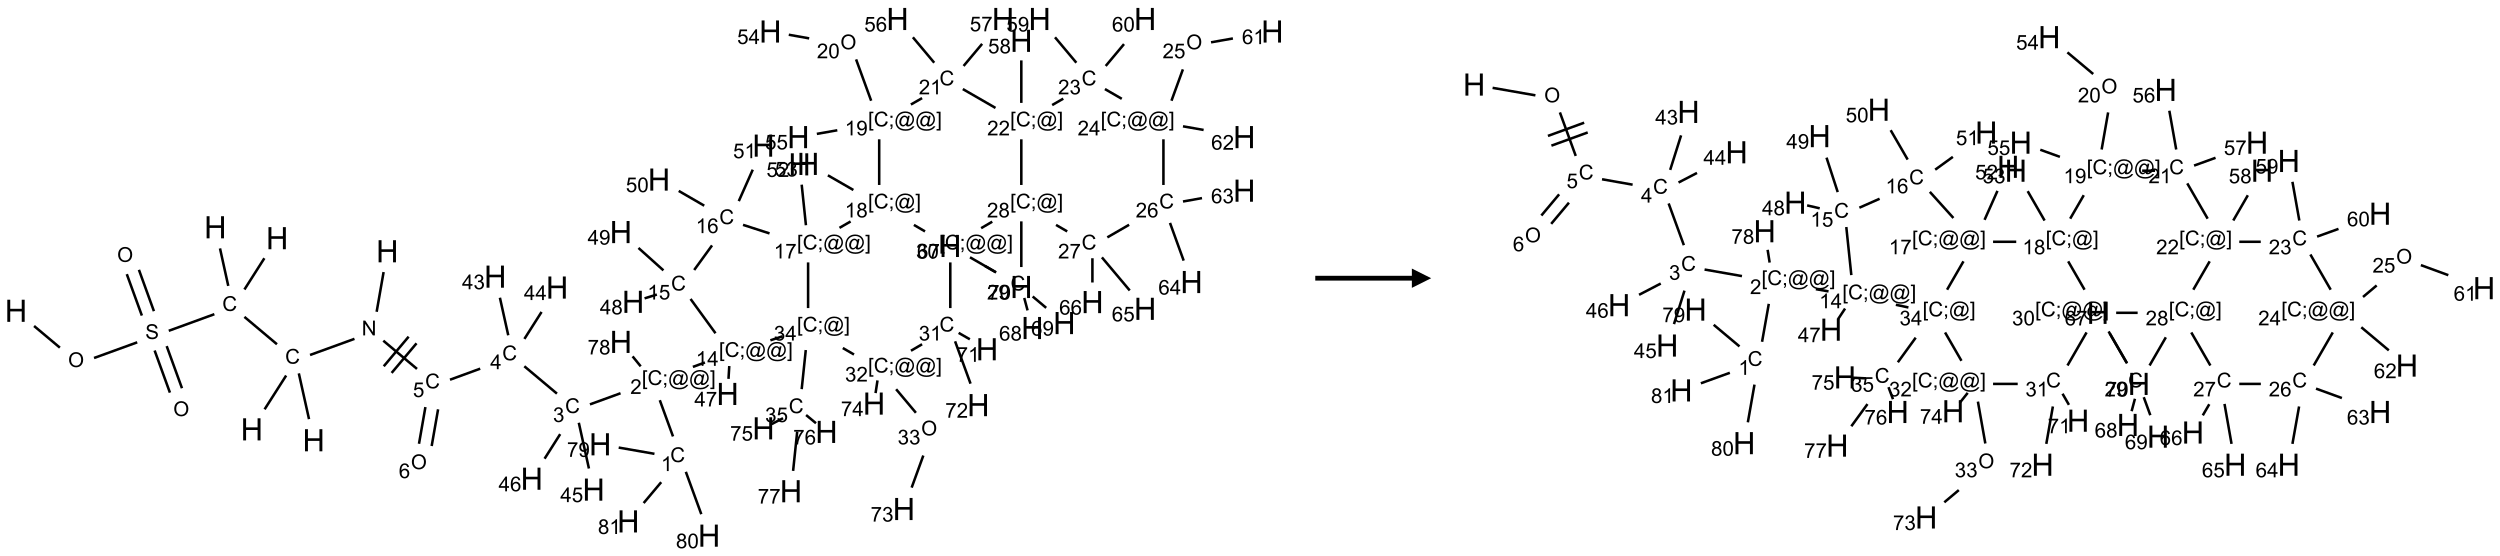 <?xml version="1.0" encoding="UTF-8"?>
<svg xmlns="http://www.w3.org/2000/svg" xmlns:xlink="http://www.w3.org/1999/xlink" width="1294" height="288" viewBox="0 0 1294 288">
<defs>
<g>
<g id="glyph-0-0">
<path d="M 2 0 L 2 -10 L 10 -10 L 10 0 Z M 2.25 -0.25 L 9.75 -0.25 L 9.75 -9.75 L 2.25 -9.75 Z M 2.25 -0.25 "/>
</g>
<g id="glyph-0-1">
<path d="M 1.281 0 L 1.281 -11.453 L 2.797 -11.453 L 2.797 -6.75 L 8.75 -6.75 L 8.75 -11.453 L 10.266 -11.453 L 10.266 0 L 8.75 0 L 8.75 -5.398 L 2.797 -5.398 L 2.797 0 Z M 1.281 0 "/>
</g>
<g id="glyph-1-0">
<path d="M 1.332 0 L 1.332 -6.668 L 6.668 -6.668 L 6.668 0 Z M 1.5 -0.168 L 6.5 -0.168 L 6.5 -6.5 L 1.5 -6.5 Z M 1.5 -0.168 "/>
</g>
<g id="glyph-1-1">
<path d="M 0.516 -3.719 C 0.516 -4.984 0.855 -5.977 1.535 -6.695 C 2.215 -7.414 3.094 -7.77 4.172 -7.77 C 4.875 -7.77 5.512 -7.602 6.078 -7.266 C 6.645 -6.93 7.074 -6.461 7.371 -5.855 C 7.668 -5.254 7.816 -4.57 7.816 -3.809 C 7.816 -3.035 7.66 -2.34 7.348 -1.73 C 7.035 -1.117 6.594 -0.656 6.02 -0.34 C 5.449 -0.027 4.828 0.129 4.168 0.129 C 3.449 0.129 2.805 -0.043 2.238 -0.391 C 1.672 -0.738 1.246 -1.211 0.953 -1.812 C 0.66 -2.414 0.516 -3.047 0.516 -3.719 Z M 1.559 -3.703 C 1.559 -2.781 1.805 -2.059 2.301 -1.527 C 2.793 -1 3.414 -0.734 4.16 -0.734 C 4.922 -0.734 5.547 -1 6.039 -1.535 C 6.531 -2.07 6.777 -2.828 6.777 -3.812 C 6.777 -4.434 6.672 -4.977 6.461 -5.441 C 6.25 -5.902 5.945 -6.262 5.539 -6.52 C 5.133 -6.773 4.68 -6.902 4.176 -6.902 C 3.461 -6.902 2.848 -6.656 2.332 -6.164 C 1.816 -5.672 1.559 -4.852 1.559 -3.703 Z M 1.559 -3.703 "/>
</g>
<g id="glyph-1-2">
<path d="M 0.48 -2.453 L 1.434 -2.535 C 1.477 -2.152 1.582 -1.84 1.746 -1.598 C 1.91 -1.352 2.168 -1.152 2.516 -1.004 C 2.863 -0.852 3.254 -0.777 3.688 -0.777 C 4.074 -0.777 4.414 -0.832 4.707 -0.949 C 5.004 -1.062 5.223 -1.219 5.367 -1.418 C 5.512 -1.617 5.582 -1.836 5.582 -2.074 C 5.582 -2.312 5.516 -2.523 5.375 -2.699 C 5.234 -2.879 5.008 -3.031 4.688 -3.152 C 4.484 -3.23 4.031 -3.355 3.328 -3.523 C 2.625 -3.691 2.137 -3.852 1.855 -4 C 1.488 -4.191 1.219 -4.43 1.039 -4.711 C 0.859 -4.992 0.77 -5.312 0.77 -5.66 C 0.77 -6.047 0.879 -6.406 1.098 -6.742 C 1.316 -7.078 1.637 -7.332 2.059 -7.504 C 2.477 -7.68 2.945 -7.766 3.457 -7.766 C 4.023 -7.766 4.523 -7.676 4.957 -7.492 C 5.387 -7.309 5.719 -7.043 5.953 -6.688 C 6.188 -6.332 6.312 -5.934 6.328 -5.484 L 5.359 -5.41 C 5.309 -5.895 5.133 -6.258 4.832 -6.504 C 4.531 -6.75 4.086 -6.875 3.5 -6.875 C 2.891 -6.875 2.445 -6.762 2.164 -6.539 C 1.883 -6.316 1.746 -6.047 1.746 -5.73 C 1.746 -5.457 1.844 -5.23 2.043 -5.051 C 2.238 -4.875 2.742 -4.695 3.566 -4.508 C 4.387 -4.32 4.949 -4.16 5.254 -4.02 C 5.699 -3.816 6.027 -3.555 6.238 -3.242 C 6.449 -2.93 6.559 -2.566 6.559 -2.156 C 6.559 -1.75 6.441 -1.367 6.207 -1.008 C 5.977 -0.648 5.641 -0.367 5.207 -0.168 C 4.77 0.031 4.281 0.129 3.734 0.129 C 3.043 0.129 2.465 0.031 1.996 -0.172 C 1.531 -0.375 1.164 -0.676 0.898 -1.082 C 0.633 -1.484 0.492 -1.941 0.48 -2.453 Z M 0.48 -2.453 "/>
</g>
<g id="glyph-1-3">
<path d="M 6.27 -2.676 L 7.281 -2.422 C 7.07 -1.594 6.688 -0.961 6.137 -0.523 C 5.586 -0.086 4.914 0.129 4.121 0.129 C 3.297 0.129 2.629 -0.039 2.113 -0.371 C 1.598 -0.707 1.203 -1.191 0.934 -1.828 C 0.664 -2.465 0.531 -3.145 0.531 -3.875 C 0.531 -4.672 0.684 -5.363 0.988 -5.957 C 1.293 -6.547 1.723 -6.996 2.285 -7.305 C 2.844 -7.613 3.461 -7.766 4.137 -7.766 C 4.898 -7.766 5.543 -7.57 6.062 -7.184 C 6.582 -6.793 6.945 -6.246 7.152 -5.543 L 6.156 -5.309 C 5.98 -5.863 5.723 -6.266 5.387 -6.52 C 5.051 -6.773 4.625 -6.902 4.113 -6.902 C 3.527 -6.902 3.039 -6.762 2.645 -6.48 C 2.25 -6.199 1.973 -5.82 1.812 -5.348 C 1.652 -4.871 1.574 -4.383 1.574 -3.879 C 1.574 -3.23 1.668 -2.664 1.855 -2.18 C 2.047 -1.695 2.34 -1.332 2.738 -1.094 C 3.137 -0.855 3.57 -0.734 4.035 -0.734 C 4.602 -0.734 5.082 -0.898 5.473 -1.223 C 5.867 -1.551 6.133 -2.035 6.27 -2.676 Z M 6.27 -2.676 "/>
</g>
<g id="glyph-1-4">
<path d="M 0.812 0 L 0.812 -7.637 L 1.848 -7.637 L 5.859 -1.641 L 5.859 -7.637 L 6.828 -7.637 L 6.828 0 L 5.793 0 L 1.781 -6 L 1.781 0 Z M 0.812 0 "/>
</g>
<g id="glyph-1-5">
<path d="M 0.441 -2 L 1.426 -2.082 C 1.5 -1.605 1.668 -1.242 1.934 -1.004 C 2.199 -0.762 2.52 -0.641 2.895 -0.641 C 3.348 -0.641 3.73 -0.812 4.043 -1.152 C 4.355 -1.492 4.512 -1.941 4.512 -2.504 C 4.512 -3.039 4.359 -3.461 4.059 -3.77 C 3.758 -4.078 3.367 -4.234 2.879 -4.234 C 2.578 -4.234 2.305 -4.164 2.062 -4.027 C 1.82 -3.891 1.629 -3.715 1.488 -3.496 L 0.609 -3.609 L 1.348 -7.531 L 5.145 -7.531 L 5.145 -6.637 L 2.098 -6.637 L 1.688 -4.582 C 2.145 -4.902 2.625 -5.062 3.129 -5.062 C 3.797 -5.062 4.359 -4.832 4.816 -4.371 C 5.277 -3.91 5.504 -3.312 5.504 -2.59 C 5.504 -1.898 5.305 -1.301 4.902 -0.797 C 4.41 -0.18 3.742 0.129 2.895 0.129 C 2.199 0.129 1.633 -0.062 1.195 -0.453 C 0.758 -0.844 0.504 -1.359 0.441 -2 Z M 0.441 -2 "/>
</g>
<g id="glyph-1-6">
<path d="M 3.449 0 L 3.449 -1.828 L 0.137 -1.828 L 0.137 -2.688 L 3.621 -7.637 L 4.387 -7.637 L 4.387 -2.688 L 5.418 -2.688 L 5.418 -1.828 L 4.387 -1.828 L 4.387 0 Z M 3.449 -2.688 L 3.449 -6.129 L 1.059 -2.688 Z M 3.449 -2.688 "/>
</g>
<g id="glyph-1-7">
<path d="M 0.449 -2.016 L 1.387 -2.141 C 1.492 -1.609 1.676 -1.227 1.934 -0.992 C 2.191 -0.758 2.508 -0.641 2.879 -0.641 C 3.32 -0.641 3.695 -0.793 3.996 -1.098 C 4.301 -1.402 4.453 -1.781 4.453 -2.234 C 4.453 -2.664 4.312 -3.02 4.031 -3.301 C 3.75 -3.578 3.391 -3.719 2.957 -3.719 C 2.781 -3.719 2.562 -3.684 2.297 -3.613 L 2.402 -4.438 C 2.465 -4.43 2.516 -4.426 2.551 -4.426 C 2.949 -4.426 3.312 -4.531 3.629 -4.738 C 3.949 -4.949 4.109 -5.27 4.109 -5.703 C 4.109 -6.047 3.992 -6.332 3.762 -6.559 C 3.527 -6.785 3.227 -6.895 2.859 -6.895 C 2.496 -6.895 2.191 -6.781 1.949 -6.551 C 1.707 -6.324 1.547 -5.98 1.48 -5.52 L 0.543 -5.688 C 0.656 -6.316 0.918 -6.805 1.324 -7.148 C 1.73 -7.492 2.234 -7.668 2.84 -7.668 C 3.254 -7.668 3.641 -7.578 3.988 -7.398 C 4.34 -7.219 4.609 -6.977 4.793 -6.668 C 4.98 -6.359 5.074 -6.031 5.074 -5.684 C 5.074 -5.352 4.984 -5.051 4.809 -4.781 C 4.629 -4.512 4.367 -4.297 4.02 -4.137 C 4.473 -4.031 4.824 -3.816 5.074 -3.488 C 5.324 -3.16 5.449 -2.75 5.449 -2.254 C 5.449 -1.59 5.203 -1.023 4.719 -0.559 C 4.234 -0.098 3.617 0.137 2.875 0.137 C 2.203 0.137 1.648 -0.062 1.207 -0.465 C 0.762 -0.863 0.512 -1.379 0.449 -2.016 Z M 0.449 -2.016 "/>
</g>
<g id="glyph-1-8">
<path d="M 0.723 2.121 L 0.723 -7.637 L 2.793 -7.637 L 2.793 -6.859 L 1.66 -6.859 L 1.66 1.344 L 2.793 1.344 L 2.793 2.121 Z M 0.723 2.121 "/>
</g>
<g id="glyph-1-9">
<path d="M 0.949 -4.465 L 0.949 -5.531 L 2.016 -5.531 L 2.016 -4.465 Z M 0.949 0 L 0.949 -1.066 L 2.016 -1.066 L 2.016 0 C 2.016 0.391 1.945 0.711 1.809 0.949 C 1.668 1.191 1.449 1.379 1.145 1.512 L 0.887 1.109 C 1.082 1.023 1.23 0.895 1.324 0.727 C 1.418 0.559 1.469 0.316 1.48 0 Z M 0.949 0 "/>
</g>
<g id="glyph-1-10">
<path d="M 6.047 -0.848 C 5.82 -0.59 5.57 -0.379 5.289 -0.223 C 5.008 -0.062 4.73 0.016 4.449 0.016 C 4.141 0.016 3.84 -0.074 3.547 -0.254 C 3.254 -0.434 3.02 -0.715 2.836 -1.09 C 2.652 -1.465 2.562 -1.875 2.562 -2.324 C 2.562 -2.875 2.703 -3.43 2.988 -3.98 C 3.27 -4.535 3.621 -4.953 4.043 -5.23 C 4.461 -5.508 4.871 -5.645 5.266 -5.645 C 5.566 -5.645 5.855 -5.566 6.129 -5.41 C 6.402 -5.25 6.641 -5.012 6.84 -4.688 L 7.016 -5.496 L 7.949 -5.496 L 7.199 -2 C 7.094 -1.516 7.043 -1.246 7.043 -1.191 C 7.043 -1.098 7.078 -1.02 7.148 -0.949 C 7.219 -0.883 7.305 -0.848 7.406 -0.848 C 7.59 -0.848 7.832 -0.953 8.129 -1.168 C 8.527 -1.445 8.84 -1.816 9.07 -2.285 C 9.301 -2.75 9.418 -3.234 9.418 -3.73 C 9.418 -4.309 9.27 -4.852 8.973 -5.355 C 8.676 -5.859 8.23 -6.262 7.645 -6.562 C 7.055 -6.863 6.406 -7.016 5.691 -7.016 C 4.879 -7.016 4.137 -6.824 3.465 -6.445 C 2.793 -6.066 2.273 -5.52 1.902 -4.809 C 1.535 -4.098 1.348 -3.34 1.348 -2.527 C 1.348 -1.676 1.535 -0.941 1.902 -0.328 C 2.273 0.285 2.809 0.742 3.508 1.035 C 4.207 1.328 4.984 1.473 5.832 1.473 C 6.742 1.473 7.504 1.32 8.121 1.016 C 8.734 0.711 9.195 0.34 9.5 -0.098 L 10.441 -0.098 C 10.266 0.266 9.961 0.637 9.531 1.016 C 9.102 1.395 8.59 1.695 7.996 1.914 C 7.402 2.133 6.688 2.246 5.848 2.246 C 5.078 2.246 4.367 2.145 3.715 1.949 C 3.066 1.75 2.512 1.453 2.051 1.055 C 1.594 0.656 1.25 0.199 1.016 -0.316 C 0.723 -0.973 0.578 -1.684 0.578 -2.441 C 0.578 -3.289 0.75 -4.098 1.098 -4.863 C 1.523 -5.805 2.125 -6.527 2.902 -7.027 C 3.684 -7.527 4.629 -7.777 5.738 -7.777 C 6.602 -7.777 7.375 -7.602 8.059 -7.246 C 8.746 -6.895 9.285 -6.371 9.684 -5.672 C 10.02 -5.07 10.188 -4.418 10.188 -3.715 C 10.188 -2.707 9.832 -1.812 9.125 -1.031 C 8.492 -0.328 7.801 0.02 7.051 0.02 C 6.812 0.02 6.617 -0.016 6.473 -0.09 C 6.324 -0.16 6.215 -0.266 6.145 -0.402 C 6.102 -0.488 6.066 -0.637 6.047 -0.848 Z M 3.527 -2.262 C 3.527 -1.785 3.641 -1.414 3.863 -1.152 C 4.09 -0.887 4.348 -0.754 4.641 -0.754 C 4.836 -0.754 5.039 -0.812 5.254 -0.93 C 5.469 -1.047 5.676 -1.219 5.871 -1.449 C 6.066 -1.676 6.23 -1.969 6.355 -2.32 C 6.48 -2.672 6.543 -3.027 6.543 -3.379 C 6.543 -3.852 6.426 -4.219 6.191 -4.48 C 5.957 -4.738 5.672 -4.871 5.332 -4.871 C 5.109 -4.871 4.902 -4.812 4.707 -4.699 C 4.512 -4.586 4.32 -4.406 4.137 -4.156 C 3.953 -3.906 3.805 -3.602 3.691 -3.246 C 3.582 -2.887 3.527 -2.559 3.527 -2.262 Z M 3.527 -2.262 "/>
</g>
<g id="glyph-1-11">
<path d="M 2.27 2.121 L 0.203 2.121 L 0.203 1.344 L 1.332 1.344 L 1.332 -6.859 L 0.203 -6.859 L 0.203 -7.637 L 2.27 -7.637 Z M 2.27 2.121 "/>
</g>
<g id="glyph-1-12">
<path d="M 5.371 -0.902 L 5.371 0 L 0.324 0 C 0.316 -0.227 0.352 -0.441 0.434 -0.652 C 0.562 -0.996 0.766 -1.332 1.051 -1.668 C 1.332 -2 1.742 -2.387 2.277 -2.824 C 3.105 -3.504 3.668 -4.043 3.957 -4.441 C 4.25 -4.84 4.395 -5.215 4.395 -5.566 C 4.395 -5.938 4.262 -6.254 3.996 -6.508 C 3.73 -6.762 3.387 -6.891 2.957 -6.891 C 2.508 -6.891 2.145 -6.754 1.875 -6.484 C 1.605 -6.215 1.469 -5.84 1.465 -5.359 L 0.5 -5.457 C 0.566 -6.176 0.812 -6.727 1.246 -7.102 C 1.676 -7.477 2.254 -7.668 2.98 -7.668 C 3.711 -7.668 4.293 -7.465 4.719 -7.059 C 5.145 -6.652 5.359 -6.148 5.359 -5.547 C 5.359 -5.242 5.297 -4.941 5.172 -4.645 C 5.047 -4.352 4.84 -4.039 4.551 -3.715 C 4.262 -3.387 3.777 -2.938 3.105 -2.371 C 2.543 -1.898 2.18 -1.578 2.02 -1.41 C 1.859 -1.242 1.73 -1.07 1.625 -0.902 Z M 5.371 -0.902 "/>
</g>
<g id="glyph-1-13">
<path d="M 3.973 0 L 3.035 0 L 3.035 -5.973 C 2.809 -5.758 2.516 -5.543 2.148 -5.328 C 1.781 -5.113 1.453 -4.953 1.16 -4.844 L 1.16 -5.75 C 1.684 -5.996 2.145 -6.297 2.535 -6.645 C 2.93 -6.996 3.207 -7.336 3.371 -7.668 L 3.973 -7.668 Z M 3.973 0 "/>
</g>
<g id="glyph-1-14">
<path d="M 0.504 -6.637 L 0.504 -7.535 L 5.449 -7.535 L 5.449 -6.809 C 4.961 -6.289 4.48 -5.602 4.004 -4.746 C 3.527 -3.887 3.156 -3.004 2.895 -2.098 C 2.707 -1.461 2.59 -0.762 2.535 0 L 1.574 0 C 1.582 -0.602 1.703 -1.328 1.926 -2.176 C 2.152 -3.027 2.477 -3.848 2.898 -4.637 C 3.32 -5.426 3.77 -6.094 4.246 -6.637 Z M 0.504 -6.637 "/>
</g>
<g id="glyph-1-15">
<path d="M 0.582 -1.766 L 1.484 -1.848 C 1.562 -1.426 1.707 -1.117 1.922 -0.926 C 2.137 -0.734 2.414 -0.641 2.75 -0.641 C 3.039 -0.641 3.289 -0.707 3.508 -0.84 C 3.727 -0.973 3.902 -1.148 4.043 -1.367 C 4.18 -1.586 4.297 -1.887 4.391 -2.262 C 4.484 -2.637 4.531 -3.016 4.531 -3.406 C 4.531 -3.449 4.531 -3.512 4.527 -3.594 C 4.34 -3.297 4.082 -3.055 3.758 -2.867 C 3.434 -2.68 3.082 -2.59 2.703 -2.59 C 2.07 -2.59 1.535 -2.816 1.098 -3.277 C 0.66 -3.734 0.441 -4.34 0.441 -5.09 C 0.441 -5.863 0.672 -6.484 1.129 -6.957 C 1.586 -7.43 2.156 -7.668 2.844 -7.668 C 3.34 -7.668 3.793 -7.531 4.207 -7.266 C 4.617 -7 4.93 -6.617 5.145 -6.121 C 5.355 -5.629 5.465 -4.91 5.465 -3.973 C 5.465 -2.996 5.359 -2.223 5.145 -1.645 C 4.934 -1.066 4.617 -0.625 4.199 -0.324 C 3.781 -0.02 3.293 0.129 2.73 0.129 C 2.133 0.129 1.645 -0.035 1.266 -0.367 C 0.887 -0.699 0.66 -1.164 0.582 -1.766 Z M 4.422 -5.137 C 4.422 -5.676 4.277 -6.102 3.992 -6.418 C 3.707 -6.734 3.359 -6.891 2.957 -6.891 C 2.543 -6.891 2.18 -6.719 1.871 -6.379 C 1.562 -6.039 1.406 -5.598 1.406 -5.059 C 1.406 -4.57 1.555 -4.176 1.848 -3.871 C 2.141 -3.566 2.5 -3.418 2.934 -3.418 C 3.367 -3.418 3.723 -3.57 4.004 -3.871 C 4.281 -4.176 4.422 -4.598 4.422 -5.137 Z M 4.422 -5.137 "/>
</g>
<g id="glyph-1-16">
<path d="M 1.887 -4.141 C 1.496 -4.281 1.207 -4.484 1.02 -4.75 C 0.832 -5.016 0.738 -5.328 0.738 -5.699 C 0.738 -6.254 0.938 -6.719 1.34 -7.098 C 1.738 -7.477 2.27 -7.668 2.934 -7.668 C 3.598 -7.668 4.137 -7.473 4.543 -7.086 C 4.949 -6.699 5.152 -6.227 5.152 -5.672 C 5.152 -5.316 5.059 -5.008 4.871 -4.746 C 4.688 -4.484 4.406 -4.281 4.027 -4.141 C 4.496 -3.988 4.852 -3.742 5.098 -3.402 C 5.34 -3.062 5.465 -2.656 5.465 -2.184 C 5.465 -1.531 5.234 -0.98 4.77 -0.535 C 4.309 -0.09 3.703 0.129 2.949 0.129 C 2.195 0.129 1.586 -0.094 1.125 -0.539 C 0.664 -0.984 0.434 -1.543 0.434 -2.207 C 0.434 -2.703 0.559 -3.121 0.809 -3.457 C 1.062 -3.793 1.422 -4.02 1.887 -4.141 Z M 1.699 -5.73 C 1.699 -5.367 1.812 -5.074 2.047 -4.844 C 2.281 -4.613 2.582 -4.5 2.953 -4.5 C 3.312 -4.5 3.609 -4.613 3.84 -4.84 C 4.07 -5.066 4.188 -5.348 4.188 -5.676 C 4.188 -6.02 4.07 -6.309 3.832 -6.543 C 3.594 -6.777 3.297 -6.895 2.941 -6.895 C 2.586 -6.895 2.289 -6.781 2.051 -6.551 C 1.816 -6.324 1.699 -6.047 1.699 -5.73 Z M 1.395 -2.203 C 1.395 -1.938 1.461 -1.676 1.586 -1.426 C 1.711 -1.176 1.902 -0.984 2.152 -0.848 C 2.402 -0.711 2.672 -0.641 2.957 -0.641 C 3.406 -0.641 3.777 -0.785 4.066 -1.074 C 4.359 -1.363 4.504 -1.727 4.504 -2.172 C 4.504 -2.625 4.355 -2.996 4.055 -3.293 C 3.754 -3.586 3.379 -3.734 2.926 -3.734 C 2.484 -3.734 2.121 -3.59 1.832 -3.297 C 1.543 -3.004 1.395 -2.641 1.395 -2.203 Z M 1.395 -2.203 "/>
</g>
<g id="glyph-1-17">
<path d="M 0.441 -3.766 C 0.441 -4.668 0.535 -5.395 0.723 -5.945 C 0.906 -6.496 1.184 -6.922 1.551 -7.219 C 1.918 -7.516 2.375 -7.668 2.934 -7.668 C 3.344 -7.668 3.703 -7.586 4.012 -7.418 C 4.32 -7.254 4.574 -7.016 4.777 -6.707 C 4.977 -6.395 5.137 -6.016 5.25 -5.57 C 5.363 -5.125 5.422 -4.523 5.422 -3.766 C 5.422 -2.871 5.328 -2.148 5.145 -1.598 C 4.961 -1.047 4.688 -0.621 4.32 -0.32 C 3.953 -0.02 3.492 0.129 2.934 0.129 C 2.195 0.129 1.617 -0.133 1.199 -0.66 C 0.695 -1.297 0.441 -2.332 0.441 -3.766 Z M 1.406 -3.766 C 1.406 -2.512 1.555 -1.68 1.848 -1.262 C 2.141 -0.848 2.5 -0.641 2.934 -0.641 C 3.363 -0.641 3.727 -0.848 4.02 -1.266 C 4.312 -1.684 4.457 -2.516 4.457 -3.766 C 4.457 -5.023 4.312 -5.859 4.02 -6.27 C 3.727 -6.684 3.359 -6.891 2.922 -6.891 C 2.492 -6.891 2.148 -6.707 1.891 -6.344 C 1.566 -5.879 1.406 -5.02 1.406 -3.766 Z M 1.406 -3.766 "/>
</g>
<g id="glyph-1-18">
<path d="M 5.309 -5.766 L 4.375 -5.691 C 4.293 -6.059 4.172 -6.328 4.02 -6.496 C 3.766 -6.762 3.453 -6.895 3.082 -6.895 C 2.785 -6.895 2.523 -6.812 2.297 -6.645 C 2 -6.43 1.77 -6.117 1.598 -5.703 C 1.43 -5.289 1.34 -4.703 1.332 -3.938 C 1.559 -4.281 1.836 -4.535 2.16 -4.703 C 2.488 -4.871 2.828 -4.953 3.188 -4.953 C 3.812 -4.953 4.344 -4.723 4.785 -4.262 C 5.223 -3.801 5.441 -3.207 5.441 -2.48 C 5.441 -2 5.34 -1.555 5.133 -1.145 C 4.926 -0.73 4.641 -0.418 4.281 -0.199 C 3.922 0.02 3.512 0.129 3.051 0.129 C 2.27 0.129 1.633 -0.156 1.141 -0.73 C 0.648 -1.305 0.402 -2.254 0.402 -3.574 C 0.402 -5.051 0.672 -6.121 1.219 -6.793 C 1.695 -7.375 2.336 -7.668 3.141 -7.668 C 3.742 -7.668 4.234 -7.5 4.617 -7.16 C 5 -6.824 5.23 -6.359 5.309 -5.766 Z M 1.48 -2.473 C 1.48 -2.152 1.547 -1.844 1.684 -1.547 C 1.82 -1.25 2.016 -1.027 2.262 -0.871 C 2.508 -0.719 2.766 -0.641 3.035 -0.641 C 3.434 -0.641 3.773 -0.801 4.059 -1.121 C 4.344 -1.441 4.484 -1.875 4.484 -2.422 C 4.484 -2.949 4.344 -3.367 4.062 -3.668 C 3.781 -3.973 3.426 -4.125 3 -4.125 C 2.578 -4.125 2.219 -3.973 1.922 -3.668 C 1.625 -3.363 1.48 -2.969 1.48 -2.473 Z M 1.48 -2.473 "/>
</g>
</g>
</defs>
<path fill="none" stroke-width="0.033" stroke-linecap="butt" stroke-linejoin="miter" stroke="rgb(0%, 0%, 0%)" stroke-opacity="1" stroke-miterlimit="10" d="M 0.234 3.973 L 0.568 4.253 " transform="matrix(40, 0, 0, 40, 8.271, 9.822)"/>
<path fill="none" stroke-width="0.033" stroke-linecap="butt" stroke-linejoin="miter" stroke="rgb(0%, 0%, 0%)" stroke-opacity="1" stroke-miterlimit="10" d="M 1.01 4.387 L 1.569 4.184 " transform="matrix(40, 0, 0, 40, 8.271, 9.822)"/>
<path fill="none" stroke-width="0.033" stroke-linecap="butt" stroke-linejoin="miter" stroke="rgb(0%, 0%, 0%)" stroke-opacity="1" stroke-miterlimit="10" d="M 1.794 4.29 L 1.992 4.835 " transform="matrix(40, 0, 0, 40, 8.271, 9.822)"/>
<path fill="none" stroke-width="0.033" stroke-linecap="butt" stroke-linejoin="miter" stroke="rgb(0%, 0%, 0%)" stroke-opacity="1" stroke-miterlimit="10" d="M 1.95 4.233 L 2.148 4.778 " transform="matrix(40, 0, 0, 40, 8.271, 9.822)"/>
<path fill="none" stroke-width="0.033" stroke-linecap="butt" stroke-linejoin="miter" stroke="rgb(0%, 0%, 0%)" stroke-opacity="1" stroke-miterlimit="10" d="M 1.785 3.781 L 1.591 3.246 " transform="matrix(40, 0, 0, 40, 8.271, 9.822)"/>
<path fill="none" stroke-width="0.033" stroke-linecap="butt" stroke-linejoin="miter" stroke="rgb(0%, 0%, 0%)" stroke-opacity="1" stroke-miterlimit="10" d="M 1.629 3.838 L 1.434 3.302 " transform="matrix(40, 0, 0, 40, 8.271, 9.822)"/>
<path fill="none" stroke-width="0.033" stroke-linecap="butt" stroke-linejoin="miter" stroke="rgb(0%, 0%, 0%)" stroke-opacity="1" stroke-miterlimit="10" d="M 1.977 4.035 L 2.567 3.82 " transform="matrix(40, 0, 0, 40, 8.271, 9.822)"/>
<path fill="none" stroke-width="0.033" stroke-linecap="butt" stroke-linejoin="miter" stroke="rgb(0%, 0%, 0%)" stroke-opacity="1" stroke-miterlimit="10" d="M 2.747 3.454 L 2.64 2.969 " transform="matrix(40, 0, 0, 40, 8.271, 9.822)"/>
<path fill="none" stroke-width="0.033" stroke-linecap="butt" stroke-linejoin="miter" stroke="rgb(0%, 0%, 0%)" stroke-opacity="1" stroke-miterlimit="10" d="M 2.956 3.501 L 3.214 3.096 " transform="matrix(40, 0, 0, 40, 8.271, 9.822)"/>
<path fill="none" stroke-width="0.033" stroke-linecap="butt" stroke-linejoin="miter" stroke="rgb(0%, 0%, 0%)" stroke-opacity="1" stroke-miterlimit="10" d="M 2.956 3.855 L 3.377 4.209 " transform="matrix(40, 0, 0, 40, 8.271, 9.822)"/>
<path fill="none" stroke-width="0.033" stroke-linecap="butt" stroke-linejoin="miter" stroke="rgb(0%, 0%, 0%)" stroke-opacity="1" stroke-miterlimit="10" d="M 3.66 4.586 L 3.792 5.178 " transform="matrix(40, 0, 0, 40, 8.271, 9.822)"/>
<path fill="none" stroke-width="0.033" stroke-linecap="butt" stroke-linejoin="miter" stroke="rgb(0%, 0%, 0%)" stroke-opacity="1" stroke-miterlimit="10" d="M 3.496 4.614 L 3.217 5.051 " transform="matrix(40, 0, 0, 40, 8.271, 9.822)"/>
<path fill="none" stroke-width="0.033" stroke-linecap="butt" stroke-linejoin="miter" stroke="rgb(0%, 0%, 0%)" stroke-opacity="1" stroke-miterlimit="10" d="M 3.805 4.348 L 4.38 4.139 " transform="matrix(40, 0, 0, 40, 8.271, 9.822)"/>
<path fill="none" stroke-width="0.033" stroke-linecap="butt" stroke-linejoin="miter" stroke="rgb(0%, 0%, 0%)" stroke-opacity="1" stroke-miterlimit="10" d="M 4.667 3.789 L 4.757 3.275 " transform="matrix(40, 0, 0, 40, 8.271, 9.822)"/>
<path fill="none" stroke-width="0.033" stroke-linecap="butt" stroke-linejoin="miter" stroke="rgb(0%, 0%, 0%)" stroke-opacity="1" stroke-miterlimit="10" d="M 4.753 4.163 L 5.189 4.528 " transform="matrix(40, 0, 0, 40, 8.271, 9.822)"/>
<path fill="none" stroke-width="0.033" stroke-linecap="butt" stroke-linejoin="miter" stroke="rgb(0%, 0%, 0%)" stroke-opacity="1" stroke-miterlimit="10" d="M 4.861 4.58 L 5.183 4.197 " transform="matrix(40, 0, 0, 40, 8.271, 9.822)"/>
<path fill="none" stroke-width="0.033" stroke-linecap="butt" stroke-linejoin="miter" stroke="rgb(0%, 0%, 0%)" stroke-opacity="1" stroke-miterlimit="10" d="M 4.759 4.494 L 5.081 4.111 " transform="matrix(40, 0, 0, 40, 8.271, 9.822)"/>
<path fill="none" stroke-width="0.033" stroke-linecap="butt" stroke-linejoin="miter" stroke="rgb(0%, 0%, 0%)" stroke-opacity="1" stroke-miterlimit="10" d="M 5.616 4.668 L 6.007 4.525 " transform="matrix(40, 0, 0, 40, 8.271, 9.822)"/>
<path fill="none" stroke-width="0.033" stroke-linecap="butt" stroke-linejoin="miter" stroke="rgb(0%, 0%, 0%)" stroke-opacity="1" stroke-miterlimit="10" d="M 6.578 4.494 L 7 4.848 " transform="matrix(40, 0, 0, 40, 8.271, 9.822)"/>
<path fill="none" stroke-width="0.033" stroke-linecap="butt" stroke-linejoin="miter" stroke="rgb(0%, 0%, 0%)" stroke-opacity="1" stroke-miterlimit="10" d="M 7.427 4.987 L 7.823 4.843 " transform="matrix(40, 0, 0, 40, 8.271, 9.822)"/>
<path fill="none" stroke-width="0.033" stroke-linecap="butt" stroke-linejoin="miter" stroke="rgb(0%, 0%, 0%)" stroke-opacity="1" stroke-miterlimit="10" d="M 8.331 4.933 L 8.502 5.402 " transform="matrix(40, 0, 0, 40, 8.271, 9.822)"/>
<path fill="none" stroke-width="0.033" stroke-linecap="butt" stroke-linejoin="miter" stroke="rgb(0%, 0%, 0%)" stroke-opacity="1" stroke-miterlimit="10" d="M 8.262 5.627 L 7.799 5.546 " transform="matrix(40, 0, 0, 40, 8.271, 9.822)"/>
<path fill="none" stroke-width="0.033" stroke-linecap="butt" stroke-linejoin="miter" stroke="rgb(0%, 0%, 0%)" stroke-opacity="1" stroke-miterlimit="10" d="M 8.668 5.86 L 8.868 6.408 " transform="matrix(40, 0, 0, 40, 8.271, 9.822)"/>
<path fill="none" stroke-width="0.033" stroke-linecap="butt" stroke-linejoin="miter" stroke="rgb(0%, 0%, 0%)" stroke-opacity="1" stroke-miterlimit="10" d="M 8.349 5.994 L 8.122 6.264 " transform="matrix(40, 0, 0, 40, 8.271, 9.822)"/>
<path fill="none" stroke-width="0.033" stroke-linecap="butt" stroke-linejoin="miter" stroke="rgb(0%, 0%, 0%)" stroke-opacity="1" stroke-miterlimit="10" d="M 8.759 4.502 L 8.915 4.445 " transform="matrix(40, 0, 0, 40, 8.271, 9.822)"/>
<path fill="none" stroke-width="0.033" stroke-linecap="butt" stroke-linejoin="miter" stroke="rgb(0%, 0%, 0%)" stroke-opacity="1" stroke-miterlimit="10" d="M 9.23 4.491 L 9.22 4.657 " transform="matrix(40, 0, 0, 40, 8.271, 9.822)"/>
<path fill="none" stroke-width="0.033" stroke-linecap="butt" stroke-linejoin="miter" stroke="rgb(0%, 0%, 0%)" stroke-opacity="1" stroke-miterlimit="10" d="M 9.052 4.067 L 8.729 3.623 " transform="matrix(40, 0, 0, 40, 8.271, 9.822)"/>
<path fill="none" stroke-width="0.033" stroke-linecap="butt" stroke-linejoin="miter" stroke="rgb(0%, 0%, 0%)" stroke-opacity="1" stroke-miterlimit="10" d="M 8.293 3.566 L 8.134 3.615 " transform="matrix(40, 0, 0, 40, 8.271, 9.822)"/>
<path fill="none" stroke-width="0.033" stroke-linecap="butt" stroke-linejoin="miter" stroke="rgb(0%, 0%, 0%)" stroke-opacity="1" stroke-miterlimit="10" d="M 8.378 3.253 L 8.055 2.963 " transform="matrix(40, 0, 0, 40, 8.271, 9.822)"/>
<path fill="none" stroke-width="0.033" stroke-linecap="butt" stroke-linejoin="miter" stroke="rgb(0%, 0%, 0%)" stroke-opacity="1" stroke-miterlimit="10" d="M 8.776 3.248 L 9.007 2.93 " transform="matrix(40, 0, 0, 40, 8.271, 9.822)"/>
<path fill="none" stroke-width="0.033" stroke-linecap="butt" stroke-linejoin="miter" stroke="rgb(0%, 0%, 0%)" stroke-opacity="1" stroke-miterlimit="10" d="M 8.906 2.416 L 8.576 2.225 " transform="matrix(40, 0, 0, 40, 8.271, 9.822)"/>
<path fill="none" stroke-width="0.033" stroke-linecap="butt" stroke-linejoin="miter" stroke="rgb(0%, 0%, 0%)" stroke-opacity="1" stroke-miterlimit="10" d="M 9.353 2.357 L 9.534 1.95 " transform="matrix(40, 0, 0, 40, 8.271, 9.822)"/>
<path fill="none" stroke-width="0.033" stroke-linecap="butt" stroke-linejoin="miter" stroke="rgb(0%, 0%, 0%)" stroke-opacity="1" stroke-miterlimit="10" d="M 9.408 2.664 L 9.751 2.775 " transform="matrix(40, 0, 0, 40, 8.271, 9.822)"/>
<path fill="none" stroke-width="0.033" stroke-linecap="butt" stroke-linejoin="miter" stroke="rgb(0%, 0%, 0%)" stroke-opacity="1" stroke-miterlimit="10" d="M 10.222 2.669 L 10.167 2.144 " transform="matrix(40, 0, 0, 40, 8.271, 9.822)"/>
<path fill="none" stroke-width="0.033" stroke-linecap="butt" stroke-linejoin="miter" stroke="rgb(0%, 0%, 0%)" stroke-opacity="1" stroke-miterlimit="10" d="M 10.656 2.703 L 10.8 2.62 " transform="matrix(40, 0, 0, 40, 8.271, 9.822)"/>
<path fill="none" stroke-width="0.033" stroke-linecap="butt" stroke-linejoin="miter" stroke="rgb(0%, 0%, 0%)" stroke-opacity="1" stroke-miterlimit="10" d="M 10.836 2.213 L 10.506 2.023 " transform="matrix(40, 0, 0, 40, 8.271, 9.822)"/>
<path fill="none" stroke-width="0.033" stroke-linecap="butt" stroke-linejoin="miter" stroke="rgb(0%, 0%, 0%)" stroke-opacity="1" stroke-miterlimit="10" d="M 11.17 2.148 L 11.17 1.557 " transform="matrix(40, 0, 0, 40, 8.271, 9.822)"/>
<path fill="none" stroke-width="0.033" stroke-linecap="butt" stroke-linejoin="miter" stroke="rgb(0%, 0%, 0%)" stroke-opacity="1" stroke-miterlimit="10" d="M 11.066 1.058 L 10.871 0.523 " transform="matrix(40, 0, 0, 40, 8.271, 9.822)"/>
<path fill="none" stroke-width="0.033" stroke-linecap="butt" stroke-linejoin="miter" stroke="rgb(0%, 0%, 0%)" stroke-opacity="1" stroke-miterlimit="10" d="M 10.264 0.251 L 10 0.204 " transform="matrix(40, 0, 0, 40, 8.271, 9.822)"/>
<path fill="none" stroke-width="0.033" stroke-linecap="butt" stroke-linejoin="miter" stroke="rgb(0%, 0%, 0%)" stroke-opacity="1" stroke-miterlimit="10" d="M 10.628 1.44 L 10.363 1.487 " transform="matrix(40, 0, 0, 40, 8.271, 9.822)"/>
<path fill="none" stroke-width="0.033" stroke-linecap="butt" stroke-linejoin="miter" stroke="rgb(0%, 0%, 0%)" stroke-opacity="1" stroke-miterlimit="10" d="M 11.58 1.107 L 11.725 1.024 " transform="matrix(40, 0, 0, 40, 8.271, 9.822)"/>
<path fill="none" stroke-width="0.033" stroke-linecap="butt" stroke-linejoin="miter" stroke="rgb(0%, 0%, 0%)" stroke-opacity="1" stroke-miterlimit="10" d="M 11.882 0.566 L 11.606 0.237 " transform="matrix(40, 0, 0, 40, 8.271, 9.822)"/>
<path fill="none" stroke-width="0.033" stroke-linecap="butt" stroke-linejoin="miter" stroke="rgb(0%, 0%, 0%)" stroke-opacity="1" stroke-miterlimit="10" d="M 12.262 0.608 L 12.502 0.322 " transform="matrix(40, 0, 0, 40, 8.271, 9.822)"/>
<path fill="none" stroke-width="0.033" stroke-linecap="butt" stroke-linejoin="miter" stroke="rgb(0%, 0%, 0%)" stroke-opacity="1" stroke-miterlimit="10" d="M 12.252 0.907 L 12.675 1.151 " transform="matrix(40, 0, 0, 40, 8.271, 9.822)"/>
<path fill="none" stroke-width="0.033" stroke-linecap="butt" stroke-linejoin="miter" stroke="rgb(0%, 0%, 0%)" stroke-opacity="1" stroke-miterlimit="10" d="M 13.009 1.086 L 13.009 0.536 " transform="matrix(40, 0, 0, 40, 8.271, 9.822)"/>
<path fill="none" stroke-width="0.033" stroke-linecap="butt" stroke-linejoin="miter" stroke="rgb(0%, 0%, 0%)" stroke-opacity="1" stroke-miterlimit="10" d="M 13.408 1.114 L 13.552 1.031 " transform="matrix(40, 0, 0, 40, 8.271, 9.822)"/>
<path fill="none" stroke-width="0.033" stroke-linecap="butt" stroke-linejoin="miter" stroke="rgb(0%, 0%, 0%)" stroke-opacity="1" stroke-miterlimit="10" d="M 13.721 0.566 L 13.445 0.237 " transform="matrix(40, 0, 0, 40, 8.271, 9.822)"/>
<path fill="none" stroke-width="0.033" stroke-linecap="butt" stroke-linejoin="miter" stroke="rgb(0%, 0%, 0%)" stroke-opacity="1" stroke-miterlimit="10" d="M 14.101 0.608 L 14.338 0.325 " transform="matrix(40, 0, 0, 40, 8.271, 9.822)"/>
<path fill="none" stroke-width="0.033" stroke-linecap="butt" stroke-linejoin="miter" stroke="rgb(0%, 0%, 0%)" stroke-opacity="1" stroke-miterlimit="10" d="M 14.091 0.907 L 14.309 1.033 " transform="matrix(40, 0, 0, 40, 8.271, 9.822)"/>
<path fill="none" stroke-width="0.033" stroke-linecap="butt" stroke-linejoin="miter" stroke="rgb(0%, 0%, 0%)" stroke-opacity="1" stroke-miterlimit="10" d="M 14.952 1.058 L 15.1 0.652 " transform="matrix(40, 0, 0, 40, 8.271, 9.822)"/>
<path fill="none" stroke-width="0.033" stroke-linecap="butt" stroke-linejoin="miter" stroke="rgb(0%, 0%, 0%)" stroke-opacity="1" stroke-miterlimit="10" d="M 15.464 0.302 L 15.747 0.252 " transform="matrix(40, 0, 0, 40, 8.271, 9.822)"/>
<path fill="none" stroke-width="0.033" stroke-linecap="butt" stroke-linejoin="miter" stroke="rgb(0%, 0%, 0%)" stroke-opacity="1" stroke-miterlimit="10" d="M 15.101 1.389 L 15.368 1.436 " transform="matrix(40, 0, 0, 40, 8.271, 9.822)"/>
<path fill="none" stroke-width="0.033" stroke-linecap="butt" stroke-linejoin="miter" stroke="rgb(0%, 0%, 0%)" stroke-opacity="1" stroke-miterlimit="10" d="M 14.848 1.557 L 14.848 2.148 " transform="matrix(40, 0, 0, 40, 8.271, 9.822)"/>
<path fill="none" stroke-width="0.033" stroke-linecap="butt" stroke-linejoin="miter" stroke="rgb(0%, 0%, 0%)" stroke-opacity="1" stroke-miterlimit="10" d="M 15.101 2.362 L 15.347 2.318 " transform="matrix(40, 0, 0, 40, 8.271, 9.822)"/>
<path fill="none" stroke-width="0.033" stroke-linecap="butt" stroke-linejoin="miter" stroke="rgb(0%, 0%, 0%)" stroke-opacity="1" stroke-miterlimit="10" d="M 14.933 2.639 L 15.11 3.127 " transform="matrix(40, 0, 0, 40, 8.271, 9.822)"/>
<path fill="none" stroke-width="0.033" stroke-linecap="butt" stroke-linejoin="miter" stroke="rgb(0%, 0%, 0%)" stroke-opacity="1" stroke-miterlimit="10" d="M 14.404 2.663 L 14.122 2.826 " transform="matrix(40, 0, 0, 40, 8.271, 9.822)"/>
<path fill="none" stroke-width="0.033" stroke-linecap="butt" stroke-linejoin="miter" stroke="rgb(0%, 0%, 0%)" stroke-opacity="1" stroke-miterlimit="10" d="M 14.052 3.085 L 14.412 3.513 " transform="matrix(40, 0, 0, 40, 8.271, 9.822)"/>
<path fill="none" stroke-width="0.033" stroke-linecap="butt" stroke-linejoin="miter" stroke="rgb(0%, 0%, 0%)" stroke-opacity="1" stroke-miterlimit="10" d="M 13.929 3.096 L 13.929 3.41 " transform="matrix(40, 0, 0, 40, 8.271, 9.822)"/>
<path fill="none" stroke-width="0.033" stroke-linecap="butt" stroke-linejoin="miter" stroke="rgb(0%, 0%, 0%)" stroke-opacity="1" stroke-miterlimit="10" d="M 13.603 2.749 L 13.458 2.665 " transform="matrix(40, 0, 0, 40, 8.271, 9.822)"/>
<path fill="none" stroke-width="0.033" stroke-linecap="butt" stroke-linejoin="miter" stroke="rgb(0%, 0%, 0%)" stroke-opacity="1" stroke-miterlimit="10" d="M 13.009 2.148 L 13.009 1.557 " transform="matrix(40, 0, 0, 40, 8.271, 9.822)"/>
<path fill="none" stroke-width="0.033" stroke-linecap="butt" stroke-linejoin="miter" stroke="rgb(0%, 0%, 0%)" stroke-opacity="1" stroke-miterlimit="10" d="M 13.009 2.619 L 13.009 3.21 " transform="matrix(40, 0, 0, 40, 8.271, 9.822)"/>
<path fill="none" stroke-width="0.033" stroke-linecap="butt" stroke-linejoin="miter" stroke="rgb(0%, 0%, 0%)" stroke-opacity="1" stroke-miterlimit="10" d="M 12.675 3.275 L 12.345 3.084 " transform="matrix(40, 0, 0, 40, 8.271, 9.822)"/>
<path fill="none" stroke-width="0.033" stroke-linecap="butt" stroke-linejoin="miter" stroke="rgb(0%, 0%, 0%)" stroke-opacity="1" stroke-miterlimit="10" d="M 13.047 3.61 L 13.09 3.771 " transform="matrix(40, 0, 0, 40, 8.271, 9.822)"/>
<path fill="none" stroke-width="0.033" stroke-linecap="butt" stroke-linejoin="miter" stroke="rgb(0%, 0%, 0%)" stroke-opacity="1" stroke-miterlimit="10" d="M 13.156 3.591 L 13.331 3.738 " transform="matrix(40, 0, 0, 40, 8.271, 9.822)"/>
<path fill="none" stroke-width="0.033" stroke-linecap="butt" stroke-linejoin="miter" stroke="rgb(0%, 0%, 0%)" stroke-opacity="1" stroke-miterlimit="10" d="M 12.633 2.623 L 12.489 2.707 " transform="matrix(40, 0, 0, 40, 8.271, 9.822)"/>
<path fill="none" stroke-width="0.033" stroke-linecap="butt" stroke-linejoin="miter" stroke="rgb(0%, 0%, 0%)" stroke-opacity="1" stroke-miterlimit="10" d="M 11.763 2.749 L 11.619 2.665 " transform="matrix(40, 0, 0, 40, 8.271, 9.822)"/>
<path fill="none" stroke-width="0.033" stroke-linecap="butt" stroke-linejoin="miter" stroke="rgb(0%, 0%, 0%)" stroke-opacity="1" stroke-miterlimit="10" d="M 12.54 3.197 L 12.684 3.28 " transform="matrix(40, 0, 0, 40, 8.271, 9.822)"/>
<path fill="none" stroke-width="0.033" stroke-linecap="butt" stroke-linejoin="miter" stroke="rgb(0%, 0%, 0%)" stroke-opacity="1" stroke-miterlimit="10" d="M 12.09 3.15 L 12.09 3.741 " transform="matrix(40, 0, 0, 40, 8.271, 9.822)"/>
<path fill="none" stroke-width="0.033" stroke-linecap="butt" stroke-linejoin="miter" stroke="rgb(0%, 0%, 0%)" stroke-opacity="1" stroke-miterlimit="10" d="M 12.198 4.062 L 12.343 4.145 " transform="matrix(40, 0, 0, 40, 8.271, 9.822)"/>
<path fill="none" stroke-width="0.033" stroke-linecap="butt" stroke-linejoin="miter" stroke="rgb(0%, 0%, 0%)" stroke-opacity="1" stroke-miterlimit="10" d="M 12.152 4.171 L 12.352 4.719 " transform="matrix(40, 0, 0, 40, 8.271, 9.822)"/>
<path fill="none" stroke-width="0.033" stroke-linecap="butt" stroke-linejoin="miter" stroke="rgb(0%, 0%, 0%)" stroke-opacity="1" stroke-miterlimit="10" d="M 11.725 4.209 L 11.581 4.293 " transform="matrix(40, 0, 0, 40, 8.271, 9.822)"/>
<path fill="none" stroke-width="0.033" stroke-linecap="butt" stroke-linejoin="miter" stroke="rgb(0%, 0%, 0%)" stroke-opacity="1" stroke-miterlimit="10" d="M 11.389 4.791 L 11.645 5.096 " transform="matrix(40, 0, 0, 40, 8.271, 9.822)"/>
<path fill="none" stroke-width="0.033" stroke-linecap="butt" stroke-linejoin="miter" stroke="rgb(0%, 0%, 0%)" stroke-opacity="1" stroke-miterlimit="10" d="M 11.741 5.649 L 11.59 6.064 " transform="matrix(40, 0, 0, 40, 8.271, 9.822)"/>
<path fill="none" stroke-width="0.033" stroke-linecap="butt" stroke-linejoin="miter" stroke="rgb(0%, 0%, 0%)" stroke-opacity="1" stroke-miterlimit="10" d="M 11.148 4.677 L 11.123 4.841 " transform="matrix(40, 0, 0, 40, 8.271, 9.822)"/>
<path fill="none" stroke-width="0.033" stroke-linecap="butt" stroke-linejoin="miter" stroke="rgb(0%, 0%, 0%)" stroke-opacity="1" stroke-miterlimit="10" d="M 10.844 4.342 L 10.699 4.258 " transform="matrix(40, 0, 0, 40, 8.271, 9.822)"/>
<path fill="none" stroke-width="0.033" stroke-linecap="butt" stroke-linejoin="miter" stroke="rgb(0%, 0%, 0%)" stroke-opacity="1" stroke-miterlimit="10" d="M 9.92 4.106 L 9.762 4.158 " transform="matrix(40, 0, 0, 40, 8.271, 9.822)"/>
<path fill="none" stroke-width="0.033" stroke-linecap="butt" stroke-linejoin="miter" stroke="rgb(0%, 0%, 0%)" stroke-opacity="1" stroke-miterlimit="10" d="M 10.25 3.741 L 10.25 3.15 " transform="matrix(40, 0, 0, 40, 8.271, 9.822)"/>
<path fill="none" stroke-width="0.033" stroke-linecap="butt" stroke-linejoin="miter" stroke="rgb(0%, 0%, 0%)" stroke-opacity="1" stroke-miterlimit="10" d="M 10.22 4.284 L 10.167 4.79 " transform="matrix(40, 0, 0, 40, 8.271, 9.822)"/>
<path fill="none" stroke-width="0.033" stroke-linecap="butt" stroke-linejoin="miter" stroke="rgb(0%, 0%, 0%)" stroke-opacity="1" stroke-miterlimit="10" d="M 9.926 5.166 L 9.778 5.242 " transform="matrix(40, 0, 0, 40, 8.271, 9.822)"/>
<path fill="none" stroke-width="0.033" stroke-linecap="butt" stroke-linejoin="miter" stroke="rgb(0%, 0%, 0%)" stroke-opacity="1" stroke-miterlimit="10" d="M 10.224 5.125 L 10.352 5.231 " transform="matrix(40, 0, 0, 40, 8.271, 9.822)"/>
<path fill="none" stroke-width="0.033" stroke-linecap="butt" stroke-linejoin="miter" stroke="rgb(0%, 0%, 0%)" stroke-opacity="1" stroke-miterlimit="10" d="M 10.109 5.34 L 10.056 5.848 " transform="matrix(40, 0, 0, 40, 8.271, 9.822)"/>
<path fill="none" stroke-width="0.033" stroke-linecap="butt" stroke-linejoin="miter" stroke="rgb(0%, 0%, 0%)" stroke-opacity="1" stroke-miterlimit="10" d="M 8.084 4.495 L 7.979 4.366 " transform="matrix(40, 0, 0, 40, 8.271, 9.822)"/>
<path fill="none" stroke-width="0.033" stroke-linecap="butt" stroke-linejoin="miter" stroke="rgb(0%, 0%, 0%)" stroke-opacity="1" stroke-miterlimit="10" d="M 7.283 5.225 L 7.414 5.817 " transform="matrix(40, 0, 0, 40, 8.271, 9.822)"/>
<path fill="none" stroke-width="0.033" stroke-linecap="butt" stroke-linejoin="miter" stroke="rgb(0%, 0%, 0%)" stroke-opacity="1" stroke-miterlimit="10" d="M 7.042 5.372 L 6.84 5.69 " transform="matrix(40, 0, 0, 40, 8.271, 9.822)"/>
<path fill="none" stroke-width="0.033" stroke-linecap="butt" stroke-linejoin="miter" stroke="rgb(0%, 0%, 0%)" stroke-opacity="1" stroke-miterlimit="10" d="M 6.37 4.093 L 6.262 3.607 " transform="matrix(40, 0, 0, 40, 8.271, 9.822)"/>
<path fill="none" stroke-width="0.033" stroke-linecap="butt" stroke-linejoin="miter" stroke="rgb(0%, 0%, 0%)" stroke-opacity="1" stroke-miterlimit="10" d="M 6.579 4.14 L 6.801 3.791 " transform="matrix(40, 0, 0, 40, 8.271, 9.822)"/>
<path fill="none" stroke-width="0.033" stroke-linecap="butt" stroke-linejoin="miter" stroke="rgb(0%, 0%, 0%)" stroke-opacity="1" stroke-miterlimit="10" d="M 5.298 5.022 L 5.215 5.497 " transform="matrix(40, 0, 0, 40, 8.271, 9.822)"/>
<path fill="none" stroke-width="0.033" stroke-linecap="butt" stroke-linejoin="miter" stroke="rgb(0%, 0%, 0%)" stroke-opacity="1" stroke-miterlimit="10" d="M 5.462 5.051 L 5.379 5.526 " transform="matrix(40, 0, 0, 40, 8.271, 9.822)"/>
<g fill="rgb(0%, 0%, 0%)" fill-opacity="1">
<use xlink:href="#glyph-0-1" x="2.5" y="166.586"/>
</g>
<g fill="rgb(0%, 0%, 0%)" fill-opacity="1">
<use xlink:href="#glyph-1-1" x="35.23" y="190.008"/>
</g>
<g fill="rgb(0%, 0%, 0%)" fill-opacity="1">
<use xlink:href="#glyph-1-2" x="75.18" y="175.477"/>
</g>
<g fill="rgb(0%, 0%, 0%)" fill-opacity="1">
<use xlink:href="#glyph-1-1" x="89.668" y="215.395"/>
</g>
<g fill="rgb(0%, 0%, 0%)" fill-opacity="1">
<use xlink:href="#glyph-1-1" x="60.617" y="135.57"/>
</g>
<g fill="rgb(0%, 0%, 0%)" fill-opacity="1">
<use xlink:href="#glyph-1-3" x="115.039" y="160.953"/>
</g>
<g fill="rgb(0%, 0%, 0%)" fill-opacity="1">
<use xlink:href="#glyph-0-1" x="105.668" y="123.367"/>
</g>
<g fill="rgb(0%, 0%, 0%)" fill-opacity="1">
<use xlink:href="#glyph-0-1" x="137.68" y="129.012"/>
</g>
<g fill="rgb(0%, 0%, 0%)" fill-opacity="1">
<use xlink:href="#glyph-1-3" x="147.574" y="188.254"/>
</g>
<g fill="rgb(0%, 0%, 0%)" fill-opacity="1">
<use xlink:href="#glyph-0-1" x="156.59" y="233.602"/>
</g>
<g fill="rgb(0%, 0%, 0%)" fill-opacity="1">
<use xlink:href="#glyph-0-1" x="124.574" y="227.957"/>
</g>
<g fill="rgb(0%, 0%, 0%)" fill-opacity="1">
<use xlink:href="#glyph-1-4" x="187.207" y="173.594"/>
</g>
<g fill="rgb(0%, 0%, 0%)" fill-opacity="1">
<use xlink:href="#glyph-0-1" x="194.684" y="135.781"/>
</g>
<g fill="rgb(0%, 0%, 0%)" fill-opacity="1">
<use xlink:href="#glyph-1-3" x="220.023" y="201.027"/>
</g>
<g fill="rgb(0%, 0%, 0%)" fill-opacity="1">
<use xlink:href="#glyph-1-5" x="213.715" y="205.531"/>
</g>
<g fill="rgb(0%, 0%, 0%)" fill-opacity="1">
<use xlink:href="#glyph-1-3" x="259.938" y="186.5"/>
</g>
<g fill="rgb(0%, 0%, 0%)" fill-opacity="1">
<use xlink:href="#glyph-1-6" x="253.715" y="191.105"/>
</g>
<g fill="rgb(0%, 0%, 0%)" fill-opacity="1">
<use xlink:href="#glyph-1-3" x="292.473" y="213.801"/>
</g>
<g fill="rgb(0%, 0%, 0%)" fill-opacity="1">
<use xlink:href="#glyph-1-7" x="286.223" y="218.438"/>
</g>
<g fill="rgb(0%, 0%, 0%)" fill-opacity="1">
<use xlink:href="#glyph-1-8" x="332.188" y="199.285"/>
<use xlink:href="#glyph-1-3" x="335.151" y="199.285"/>
<use xlink:href="#glyph-1-9" x="342.854" y="199.285"/>
<use xlink:href="#glyph-1-10" x="345.818" y="199.285"/>
<use xlink:href="#glyph-1-10" x="356.646" y="199.285"/>
<use xlink:href="#glyph-1-11" x="367.474" y="199.285"/>
</g>
<g fill="rgb(0%, 0%, 0%)" fill-opacity="1">
<use xlink:href="#glyph-1-12" x="326.211" y="203.91"/>
</g>
<g fill="rgb(0%, 0%, 0%)" fill-opacity="1">
<use xlink:href="#glyph-1-3" x="346.91" y="239.188"/>
</g>
<g fill="rgb(0%, 0%, 0%)" fill-opacity="1">
<use xlink:href="#glyph-1-13" x="342.133" y="243.824"/>
</g>
<g fill="rgb(0%, 0%, 0%)" fill-opacity="1">
<use xlink:href="#glyph-0-1" x="304.902" y="235.695"/>
</g>
<g fill="rgb(0%, 0%, 0%)" fill-opacity="1">
<use xlink:href="#glyph-1-14" x="293.453" y="236.488"/>
<use xlink:href="#glyph-1-15" x="299.385" y="236.488"/>
</g>
<g fill="rgb(0%, 0%, 0%)" fill-opacity="1">
<use xlink:href="#glyph-0-1" x="361.258" y="282.98"/>
</g>
<g fill="rgb(0%, 0%, 0%)" fill-opacity="1">
<use xlink:href="#glyph-1-16" x="349.852" y="283.773"/>
<use xlink:href="#glyph-1-17" x="355.784" y="283.773"/>
</g>
<g fill="rgb(0%, 0%, 0%)" fill-opacity="1">
<use xlink:href="#glyph-0-1" x="319.43" y="275.605"/>
</g>
<g fill="rgb(0%, 0%, 0%)" fill-opacity="1">
<use xlink:href="#glyph-1-16" x="309.469" y="276.398"/>
<use xlink:href="#glyph-1-13" x="315.401" y="276.398"/>
</g>
<g fill="rgb(0%, 0%, 0%)" fill-opacity="1">
<use xlink:href="#glyph-1-8" x="372.102" y="184.758"/>
<use xlink:href="#glyph-1-3" x="375.065" y="184.758"/>
<use xlink:href="#glyph-1-9" x="382.768" y="184.758"/>
<use xlink:href="#glyph-1-10" x="385.732" y="184.758"/>
<use xlink:href="#glyph-1-10" x="396.56" y="184.758"/>
<use xlink:href="#glyph-1-11" x="407.388" y="184.758"/>
</g>
<g fill="rgb(0%, 0%, 0%)" fill-opacity="1">
<use xlink:href="#glyph-1-13" x="360.145" y="189.383"/>
<use xlink:href="#glyph-1-6" x="366.077" y="189.383"/>
</g>
<g fill="rgb(0%, 0%, 0%)" fill-opacity="1">
<use xlink:href="#glyph-0-1" x="370.828" y="209.633"/>
</g>
<g fill="rgb(0%, 0%, 0%)" fill-opacity="1">
<use xlink:href="#glyph-1-6" x="359.395" y="210.395"/>
<use xlink:href="#glyph-1-14" x="365.327" y="210.395"/>
</g>
<g fill="rgb(0%, 0%, 0%)" fill-opacity="1">
<use xlink:href="#glyph-1-3" x="347.332" y="150.387"/>
</g>
<g fill="rgb(0%, 0%, 0%)" fill-opacity="1">
<use xlink:href="#glyph-1-13" x="335.09" y="155.023"/>
<use xlink:href="#glyph-1-5" x="341.022" y="155.023"/>
</g>
<g fill="rgb(0%, 0%, 0%)" fill-opacity="1">
<use xlink:href="#glyph-0-1" x="321.93" y="161.949"/>
</g>
<g fill="rgb(0%, 0%, 0%)" fill-opacity="1">
<use xlink:href="#glyph-1-6" x="310.48" y="162.742"/>
<use xlink:href="#glyph-1-16" x="316.413" y="162.742"/>
</g>
<g fill="rgb(0%, 0%, 0%)" fill-opacity="1">
<use xlink:href="#glyph-0-1" x="315.586" y="125.848"/>
</g>
<g fill="rgb(0%, 0%, 0%)" fill-opacity="1">
<use xlink:href="#glyph-1-6" x="304.137" y="126.641"/>
<use xlink:href="#glyph-1-15" x="310.069" y="126.641"/>
</g>
<g fill="rgb(0%, 0%, 0%)" fill-opacity="1">
<use xlink:href="#glyph-1-3" x="372.297" y="116.023"/>
</g>
<g fill="rgb(0%, 0%, 0%)" fill-opacity="1">
<use xlink:href="#glyph-1-13" x="360.117" y="120.66"/>
<use xlink:href="#glyph-1-18" x="366.049" y="120.66"/>
</g>
<g fill="rgb(0%, 0%, 0%)" fill-opacity="1">
<use xlink:href="#glyph-0-1" x="335.332" y="98.672"/>
</g>
<g fill="rgb(0%, 0%, 0%)" fill-opacity="1">
<use xlink:href="#glyph-1-5" x="323.926" y="99.465"/>
<use xlink:href="#glyph-1-17" x="329.858" y="99.465"/>
</g>
<g fill="rgb(0%, 0%, 0%)" fill-opacity="1">
<use xlink:href="#glyph-0-1" x="389.391" y="81.105"/>
</g>
<g fill="rgb(0%, 0%, 0%)" fill-opacity="1">
<use xlink:href="#glyph-1-5" x="379.43" y="81.898"/>
<use xlink:href="#glyph-1-13" x="385.362" y="81.898"/>
</g>
<g fill="rgb(0%, 0%, 0%)" fill-opacity="1">
<use xlink:href="#glyph-1-8" x="412.496" y="129.156"/>
<use xlink:href="#glyph-1-3" x="415.46" y="129.156"/>
<use xlink:href="#glyph-1-9" x="423.163" y="129.156"/>
<use xlink:href="#glyph-1-10" x="426.126" y="129.156"/>
<use xlink:href="#glyph-1-10" x="436.954" y="129.156"/>
<use xlink:href="#glyph-1-11" x="447.783" y="129.156"/>
</g>
<g fill="rgb(0%, 0%, 0%)" fill-opacity="1">
<use xlink:href="#glyph-1-13" x="400.508" y="133.785"/>
<use xlink:href="#glyph-1-14" x="406.44" y="133.785"/>
</g>
<g fill="rgb(0%, 0%, 0%)" fill-opacity="1">
<use xlink:href="#glyph-0-1" x="408.07" y="90.793"/>
</g>
<g fill="rgb(0%, 0%, 0%)" fill-opacity="1">
<use xlink:href="#glyph-1-5" x="396.715" y="91.586"/>
<use xlink:href="#glyph-1-12" x="402.647" y="91.586"/>
</g>
<g fill="rgb(0%, 0%, 0%)" fill-opacity="1">
<use xlink:href="#glyph-1-8" x="449.277" y="107.922"/>
<use xlink:href="#glyph-1-3" x="452.241" y="107.922"/>
<use xlink:href="#glyph-1-9" x="459.944" y="107.922"/>
<use xlink:href="#glyph-1-10" x="462.908" y="107.922"/>
<use xlink:href="#glyph-1-11" x="473.736" y="107.922"/>
</g>
<g fill="rgb(0%, 0%, 0%)" fill-opacity="1">
<use xlink:href="#glyph-1-13" x="437.273" y="112.551"/>
<use xlink:href="#glyph-1-16" x="443.206" y="112.551"/>
</g>
<g fill="rgb(0%, 0%, 0%)" fill-opacity="1">
<use xlink:href="#glyph-0-1" x="412.512" y="90.559"/>
</g>
<g fill="rgb(0%, 0%, 0%)" fill-opacity="1">
<use xlink:href="#glyph-1-5" x="401.078" y="91.352"/>
<use xlink:href="#glyph-1-7" x="407.01" y="91.352"/>
</g>
<g fill="rgb(0%, 0%, 0%)" fill-opacity="1">
<use xlink:href="#glyph-1-8" x="449.277" y="65.449"/>
<use xlink:href="#glyph-1-3" x="452.241" y="65.449"/>
<use xlink:href="#glyph-1-9" x="459.944" y="65.449"/>
<use xlink:href="#glyph-1-10" x="462.908" y="65.449"/>
<use xlink:href="#glyph-1-10" x="473.736" y="65.449"/>
<use xlink:href="#glyph-1-11" x="484.564" y="65.449"/>
</g>
<g fill="rgb(0%, 0%, 0%)" fill-opacity="1">
<use xlink:href="#glyph-1-13" x="437.273" y="70.078"/>
<use xlink:href="#glyph-1-15" x="443.206" y="70.078"/>
</g>
<g fill="rgb(0%, 0%, 0%)" fill-opacity="1">
<use xlink:href="#glyph-1-1" x="434.965" y="25.531"/>
</g>
<g fill="rgb(0%, 0%, 0%)" fill-opacity="1">
<use xlink:href="#glyph-1-12" x="422.793" y="30.164"/>
<use xlink:href="#glyph-1-17" x="428.725" y="30.164"/>
</g>
<g fill="rgb(0%, 0%, 0%)" fill-opacity="1">
<use xlink:href="#glyph-0-1" x="392.941" y="22.035"/>
</g>
<g fill="rgb(0%, 0%, 0%)" fill-opacity="1">
<use xlink:href="#glyph-1-5" x="381.535" y="22.797"/>
<use xlink:href="#glyph-1-6" x="387.467" y="22.797"/>
</g>
<g fill="rgb(0%, 0%, 0%)" fill-opacity="1">
<use xlink:href="#glyph-0-1" x="407.465" y="76.699"/>
</g>
<g fill="rgb(0%, 0%, 0%)" fill-opacity="1">
<use xlink:href="#glyph-1-5" x="395.973" y="77.359"/>
<use xlink:href="#glyph-1-5" x="401.905" y="77.359"/>
</g>
<g fill="rgb(0%, 0%, 0%)" fill-opacity="1">
<use xlink:href="#glyph-1-3" x="486.258" y="44.203"/>
</g>
<g fill="rgb(0%, 0%, 0%)" fill-opacity="1">
<use xlink:href="#glyph-1-12" x="475.547" y="48.84"/>
<use xlink:href="#glyph-1-13" x="481.479" y="48.84"/>
</g>
<g fill="rgb(0%, 0%, 0%)" fill-opacity="1">
<use xlink:href="#glyph-0-1" x="458.777" y="15.551"/>
</g>
<g fill="rgb(0%, 0%, 0%)" fill-opacity="1">
<use xlink:href="#glyph-1-5" x="447.348" y="16.344"/>
<use xlink:href="#glyph-1-18" x="453.28" y="16.344"/>
</g>
<g fill="rgb(0%, 0%, 0%)" fill-opacity="1">
<use xlink:href="#glyph-0-1" x="513.379" y="15.551"/>
</g>
<g fill="rgb(0%, 0%, 0%)" fill-opacity="1">
<use xlink:href="#glyph-1-5" x="501.945" y="16.215"/>
<use xlink:href="#glyph-1-14" x="507.878" y="16.215"/>
</g>
<g fill="rgb(0%, 0%, 0%)" fill-opacity="1">
<use xlink:href="#glyph-1-8" x="522.844" y="65.449"/>
<use xlink:href="#glyph-1-3" x="525.807" y="65.449"/>
<use xlink:href="#glyph-1-9" x="533.51" y="65.449"/>
<use xlink:href="#glyph-1-10" x="536.474" y="65.449"/>
<use xlink:href="#glyph-1-11" x="547.302" y="65.449"/>
</g>
<g fill="rgb(0%, 0%, 0%)" fill-opacity="1">
<use xlink:href="#glyph-1-12" x="510.938" y="70.078"/>
<use xlink:href="#glyph-1-12" x="516.87" y="70.078"/>
</g>
<g fill="rgb(0%, 0%, 0%)" fill-opacity="1">
<use xlink:href="#glyph-0-1" x="522.859" y="26.852"/>
</g>
<g fill="rgb(0%, 0%, 0%)" fill-opacity="1">
<use xlink:href="#glyph-1-5" x="511.41" y="27.641"/>
<use xlink:href="#glyph-1-16" x="517.342" y="27.641"/>
</g>
<g fill="rgb(0%, 0%, 0%)" fill-opacity="1">
<use xlink:href="#glyph-1-3" x="559.824" y="44.203"/>
</g>
<g fill="rgb(0%, 0%, 0%)" fill-opacity="1">
<use xlink:href="#glyph-1-12" x="547.641" y="48.84"/>
<use xlink:href="#glyph-1-7" x="553.573" y="48.84"/>
</g>
<g fill="rgb(0%, 0%, 0%)" fill-opacity="1">
<use xlink:href="#glyph-0-1" x="532.344" y="15.551"/>
</g>
<g fill="rgb(0%, 0%, 0%)" fill-opacity="1">
<use xlink:href="#glyph-1-5" x="520.891" y="16.344"/>
<use xlink:href="#glyph-1-15" x="526.823" y="16.344"/>
</g>
<g fill="rgb(0%, 0%, 0%)" fill-opacity="1">
<use xlink:href="#glyph-0-1" x="586.945" y="15.551"/>
</g>
<g fill="rgb(0%, 0%, 0%)" fill-opacity="1">
<use xlink:href="#glyph-1-18" x="575.539" y="16.344"/>
<use xlink:href="#glyph-1-17" x="581.471" y="16.344"/>
</g>
<g fill="rgb(0%, 0%, 0%)" fill-opacity="1">
<use xlink:href="#glyph-1-8" x="569.703" y="65.449"/>
<use xlink:href="#glyph-1-3" x="572.667" y="65.449"/>
<use xlink:href="#glyph-1-9" x="580.37" y="65.449"/>
<use xlink:href="#glyph-1-10" x="583.333" y="65.449"/>
<use xlink:href="#glyph-1-10" x="594.161" y="65.449"/>
<use xlink:href="#glyph-1-11" x="604.99" y="65.449"/>
</g>
<g fill="rgb(0%, 0%, 0%)" fill-opacity="1">
<use xlink:href="#glyph-1-12" x="557.746" y="70.078"/>
<use xlink:href="#glyph-1-6" x="563.678" y="70.078"/>
</g>
<g fill="rgb(0%, 0%, 0%)" fill-opacity="1">
<use xlink:href="#glyph-1-1" x="613.973" y="25.531"/>
</g>
<g fill="rgb(0%, 0%, 0%)" fill-opacity="1">
<use xlink:href="#glyph-1-12" x="601.715" y="30.164"/>
<use xlink:href="#glyph-1-5" x="607.647" y="30.164"/>
</g>
<g fill="rgb(0%, 0%, 0%)" fill-opacity="1">
<use xlink:href="#glyph-0-1" x="652.781" y="22.035"/>
</g>
<g fill="rgb(0%, 0%, 0%)" fill-opacity="1">
<use xlink:href="#glyph-1-18" x="642.82" y="22.828"/>
<use xlink:href="#glyph-1-13" x="648.753" y="22.828"/>
</g>
<g fill="rgb(0%, 0%, 0%)" fill-opacity="1">
<use xlink:href="#glyph-0-1" x="638.254" y="76.699"/>
</g>
<g fill="rgb(0%, 0%, 0%)" fill-opacity="1">
<use xlink:href="#glyph-1-18" x="626.898" y="77.492"/>
<use xlink:href="#glyph-1-12" x="632.831" y="77.492"/>
</g>
<g fill="rgb(0%, 0%, 0%)" fill-opacity="1">
<use xlink:href="#glyph-1-3" x="599.98" y="107.914"/>
</g>
<g fill="rgb(0%, 0%, 0%)" fill-opacity="1">
<use xlink:href="#glyph-1-12" x="587.805" y="112.551"/>
<use xlink:href="#glyph-1-18" x="593.737" y="112.551"/>
</g>
<g fill="rgb(0%, 0%, 0%)" fill-opacity="1">
<use xlink:href="#glyph-0-1" x="638.254" y="104.422"/>
</g>
<g fill="rgb(0%, 0%, 0%)" fill-opacity="1">
<use xlink:href="#glyph-1-18" x="626.82" y="105.215"/>
<use xlink:href="#glyph-1-7" x="632.753" y="105.215"/>
</g>
<g fill="rgb(0%, 0%, 0%)" fill-opacity="1">
<use xlink:href="#glyph-0-1" x="610.953" y="151.707"/>
</g>
<g fill="rgb(0%, 0%, 0%)" fill-opacity="1">
<use xlink:href="#glyph-1-18" x="599.551" y="152.5"/>
<use xlink:href="#glyph-1-6" x="605.483" y="152.5"/>
</g>
<g fill="rgb(0%, 0%, 0%)" fill-opacity="1">
<use xlink:href="#glyph-1-3" x="559.824" y="129.148"/>
</g>
<g fill="rgb(0%, 0%, 0%)" fill-opacity="1">
<use xlink:href="#glyph-1-12" x="547.641" y="133.785"/>
<use xlink:href="#glyph-1-14" x="553.573" y="133.785"/>
</g>
<g fill="rgb(0%, 0%, 0%)" fill-opacity="1">
<use xlink:href="#glyph-0-1" x="586.945" y="165.57"/>
</g>
<g fill="rgb(0%, 0%, 0%)" fill-opacity="1">
<use xlink:href="#glyph-1-18" x="575.453" y="166.363"/>
<use xlink:href="#glyph-1-5" x="581.385" y="166.363"/>
</g>
<g fill="rgb(0%, 0%, 0%)" fill-opacity="1">
<use xlink:href="#glyph-0-1" x="559.645" y="162.086"/>
</g>
<g fill="rgb(0%, 0%, 0%)" fill-opacity="1">
<use xlink:href="#glyph-1-18" x="548.215" y="162.879"/>
<use xlink:href="#glyph-1-18" x="554.147" y="162.879"/>
</g>
<g fill="rgb(0%, 0%, 0%)" fill-opacity="1">
<use xlink:href="#glyph-1-8" x="522.844" y="107.922"/>
<use xlink:href="#glyph-1-3" x="525.807" y="107.922"/>
<use xlink:href="#glyph-1-9" x="533.51" y="107.922"/>
<use xlink:href="#glyph-1-10" x="536.474" y="107.922"/>
<use xlink:href="#glyph-1-11" x="547.302" y="107.922"/>
</g>
<g fill="rgb(0%, 0%, 0%)" fill-opacity="1">
<use xlink:href="#glyph-1-12" x="510.844" y="112.551"/>
<use xlink:href="#glyph-1-16" x="516.776" y="112.551"/>
</g>
<g fill="rgb(0%, 0%, 0%)" fill-opacity="1">
<use xlink:href="#glyph-1-3" x="523.039" y="150.387"/>
</g>
<g fill="rgb(0%, 0%, 0%)" fill-opacity="1">
<use xlink:href="#glyph-1-12" x="510.844" y="155.023"/>
<use xlink:href="#glyph-1-15" x="516.776" y="155.023"/>
</g>
<g fill="rgb(0%, 0%, 0%)" fill-opacity="1">
<use xlink:href="#glyph-0-1" x="486.078" y="133.031"/>
</g>
<g fill="rgb(0%, 0%, 0%)" fill-opacity="1">
<use xlink:href="#glyph-1-18" x="474.645" y="133.824"/>
<use xlink:href="#glyph-1-14" x="480.577" y="133.824"/>
</g>
<g fill="rgb(0%, 0%, 0%)" fill-opacity="1">
<use xlink:href="#glyph-0-1" x="528.551" y="175.508"/>
</g>
<g fill="rgb(0%, 0%, 0%)" fill-opacity="1">
<use xlink:href="#glyph-1-18" x="517.102" y="176.297"/>
<use xlink:href="#glyph-1-16" x="523.034" y="176.297"/>
</g>
<g fill="rgb(0%, 0%, 0%)" fill-opacity="1">
<use xlink:href="#glyph-0-1" x="545.117" y="172.945"/>
</g>
<g fill="rgb(0%, 0%, 0%)" fill-opacity="1">
<use xlink:href="#glyph-1-18" x="533.668" y="173.738"/>
<use xlink:href="#glyph-1-15" x="539.6" y="173.738"/>
</g>
<g fill="rgb(0%, 0%, 0%)" fill-opacity="1">
<use xlink:href="#glyph-1-8" x="486.062" y="129.156"/>
<use xlink:href="#glyph-1-3" x="489.026" y="129.156"/>
<use xlink:href="#glyph-1-9" x="496.729" y="129.156"/>
<use xlink:href="#glyph-1-10" x="499.693" y="129.156"/>
<use xlink:href="#glyph-1-10" x="510.521" y="129.156"/>
<use xlink:href="#glyph-1-11" x="521.349" y="129.156"/>
</g>
<g fill="rgb(0%, 0%, 0%)" fill-opacity="1">
<use xlink:href="#glyph-1-7" x="474.098" y="133.785"/>
<use xlink:href="#glyph-1-17" x="480.03" y="133.785"/>
</g>
<g fill="rgb(0%, 0%, 0%)" fill-opacity="1">
<use xlink:href="#glyph-0-1" x="522.859" y="154.27"/>
</g>
<g fill="rgb(0%, 0%, 0%)" fill-opacity="1">
<use xlink:href="#glyph-1-14" x="511.453" y="155.062"/>
<use xlink:href="#glyph-1-17" x="517.385" y="155.062"/>
</g>
<g fill="rgb(0%, 0%, 0%)" fill-opacity="1">
<use xlink:href="#glyph-1-3" x="486.258" y="171.625"/>
</g>
<g fill="rgb(0%, 0%, 0%)" fill-opacity="1">
<use xlink:href="#glyph-1-7" x="475.547" y="176.258"/>
<use xlink:href="#glyph-1-13" x="481.479" y="176.258"/>
</g>
<g fill="rgb(0%, 0%, 0%)" fill-opacity="1">
<use xlink:href="#glyph-0-1" x="505.117" y="186.5"/>
</g>
<g fill="rgb(0%, 0%, 0%)" fill-opacity="1">
<use xlink:href="#glyph-1-14" x="495.156" y="187.293"/>
<use xlink:href="#glyph-1-13" x="501.089" y="187.293"/>
</g>
<g fill="rgb(0%, 0%, 0%)" fill-opacity="1">
<use xlink:href="#glyph-0-1" x="500.605" y="215.418"/>
</g>
<g fill="rgb(0%, 0%, 0%)" fill-opacity="1">
<use xlink:href="#glyph-1-14" x="489.246" y="216.211"/>
<use xlink:href="#glyph-1-12" x="495.178" y="216.211"/>
</g>
<g fill="rgb(0%, 0%, 0%)" fill-opacity="1">
<use xlink:href="#glyph-1-8" x="449.277" y="192.867"/>
<use xlink:href="#glyph-1-3" x="452.241" y="192.867"/>
<use xlink:href="#glyph-1-9" x="459.944" y="192.867"/>
<use xlink:href="#glyph-1-10" x="462.908" y="192.867"/>
<use xlink:href="#glyph-1-10" x="473.736" y="192.867"/>
<use xlink:href="#glyph-1-11" x="484.564" y="192.867"/>
</g>
<g fill="rgb(0%, 0%, 0%)" fill-opacity="1">
<use xlink:href="#glyph-1-7" x="437.367" y="197.496"/>
<use xlink:href="#glyph-1-12" x="443.299" y="197.496"/>
</g>
<g fill="rgb(0%, 0%, 0%)" fill-opacity="1">
<use xlink:href="#glyph-1-1" x="476.793" y="225.402"/>
</g>
<g fill="rgb(0%, 0%, 0%)" fill-opacity="1">
<use xlink:href="#glyph-1-7" x="464.594" y="230.031"/>
<use xlink:href="#glyph-1-7" x="470.526" y="230.031"/>
</g>
<g fill="rgb(0%, 0%, 0%)" fill-opacity="1">
<use xlink:href="#glyph-0-1" x="462.07" y="269.191"/>
</g>
<g fill="rgb(0%, 0%, 0%)" fill-opacity="1">
<use xlink:href="#glyph-1-14" x="450.633" y="269.984"/>
<use xlink:href="#glyph-1-7" x="456.565" y="269.984"/>
</g>
<g fill="rgb(0%, 0%, 0%)" fill-opacity="1">
<use xlink:href="#glyph-0-1" x="446.625" y="214.621"/>
</g>
<g fill="rgb(0%, 0%, 0%)" fill-opacity="1">
<use xlink:href="#glyph-1-14" x="435.223" y="215.383"/>
<use xlink:href="#glyph-1-6" x="441.155" y="215.383"/>
</g>
<g fill="rgb(0%, 0%, 0%)" fill-opacity="1">
<use xlink:href="#glyph-1-8" x="412.496" y="171.633"/>
<use xlink:href="#glyph-1-3" x="415.46" y="171.633"/>
<use xlink:href="#glyph-1-9" x="423.163" y="171.633"/>
<use xlink:href="#glyph-1-10" x="426.126" y="171.633"/>
<use xlink:href="#glyph-1-11" x="436.954" y="171.633"/>
</g>
<g fill="rgb(0%, 0%, 0%)" fill-opacity="1">
<use xlink:href="#glyph-1-7" x="400.539" y="176.258"/>
<use xlink:href="#glyph-1-6" x="406.471" y="176.258"/>
</g>
<g fill="rgb(0%, 0%, 0%)" fill-opacity="1">
<use xlink:href="#glyph-1-3" x="408.25" y="213.863"/>
</g>
<g fill="rgb(0%, 0%, 0%)" fill-opacity="1">
<use xlink:href="#glyph-1-7" x="396.012" y="218.5"/>
<use xlink:href="#glyph-1-5" x="401.944" y="218.5"/>
</g>
<g fill="rgb(0%, 0%, 0%)" fill-opacity="1">
<use xlink:href="#glyph-0-1" x="389.391" y="227.434"/>
</g>
<g fill="rgb(0%, 0%, 0%)" fill-opacity="1">
<use xlink:href="#glyph-1-14" x="377.898" y="228.098"/>
<use xlink:href="#glyph-1-5" x="383.831" y="228.098"/>
</g>
<g fill="rgb(0%, 0%, 0%)" fill-opacity="1">
<use xlink:href="#glyph-0-1" x="421.992" y="229.281"/>
</g>
<g fill="rgb(0%, 0%, 0%)" fill-opacity="1">
<use xlink:href="#glyph-1-14" x="410.562" y="230.07"/>
<use xlink:href="#glyph-1-18" x="416.495" y="230.07"/>
</g>
<g fill="rgb(0%, 0%, 0%)" fill-opacity="1">
<use xlink:href="#glyph-0-1" x="403.633" y="259.988"/>
</g>
<g fill="rgb(0%, 0%, 0%)" fill-opacity="1">
<use xlink:href="#glyph-1-14" x="392.195" y="260.652"/>
<use xlink:href="#glyph-1-14" x="398.128" y="260.652"/>
</g>
<g fill="rgb(0%, 0%, 0%)" fill-opacity="1">
<use xlink:href="#glyph-0-1" x="315.586" y="182.691"/>
</g>
<g fill="rgb(0%, 0%, 0%)" fill-opacity="1">
<use xlink:href="#glyph-1-14" x="304.137" y="183.48"/>
<use xlink:href="#glyph-1-16" x="310.069" y="183.48"/>
</g>
<g fill="rgb(0%, 0%, 0%)" fill-opacity="1">
<use xlink:href="#glyph-0-1" x="301.484" y="259.152"/>
</g>
<g fill="rgb(0%, 0%, 0%)" fill-opacity="1">
<use xlink:href="#glyph-1-6" x="289.996" y="259.914"/>
<use xlink:href="#glyph-1-5" x="295.928" y="259.914"/>
</g>
<g fill="rgb(0%, 0%, 0%)" fill-opacity="1">
<use xlink:href="#glyph-0-1" x="269.473" y="253.508"/>
</g>
<g fill="rgb(0%, 0%, 0%)" fill-opacity="1">
<use xlink:href="#glyph-1-6" x="258.043" y="254.301"/>
<use xlink:href="#glyph-1-18" x="263.975" y="254.301"/>
</g>
<g fill="rgb(0%, 0%, 0%)" fill-opacity="1">
<use xlink:href="#glyph-0-1" x="250.562" y="148.918"/>
</g>
<g fill="rgb(0%, 0%, 0%)" fill-opacity="1">
<use xlink:href="#glyph-1-6" x="239.129" y="149.711"/>
<use xlink:href="#glyph-1-7" x="245.061" y="149.711"/>
</g>
<g fill="rgb(0%, 0%, 0%)" fill-opacity="1">
<use xlink:href="#glyph-0-1" x="282.578" y="154.562"/>
</g>
<g fill="rgb(0%, 0%, 0%)" fill-opacity="1">
<use xlink:href="#glyph-1-6" x="271.176" y="155.324"/>
<use xlink:href="#glyph-1-6" x="277.108" y="155.324"/>
</g>
<g fill="rgb(0%, 0%, 0%)" fill-opacity="1">
<use xlink:href="#glyph-1-1" x="212.664" y="242.859"/>
</g>
<g fill="rgb(0%, 0%, 0%)" fill-opacity="1">
<use xlink:href="#glyph-1-18" x="206.402" y="247.492"/>
</g>
<path fill-rule="nonzero" fill="rgb(0%, 0%, 0%)" fill-opacity="1" d="M 680.781 145.25 L 730.781 145.25 L 730.781 149 L 740.781 144 L 730.781 139 L 730.781 142.75 L 680.781 142.75 "/>
<path fill="none" stroke-width="0.033" stroke-linecap="butt" stroke-linejoin="miter" stroke="rgb(0%, 0%, 0%)" stroke-opacity="1" stroke-miterlimit="10" d="M 0.239 0.656 L 0.793 0.753 " transform="matrix(40, 0, 0, 40, 763.006, 19.23)"/>
<path fill="none" stroke-width="0.033" stroke-linecap="butt" stroke-linejoin="miter" stroke="rgb(0%, 0%, 0%)" stroke-opacity="1" stroke-miterlimit="10" d="M 1.11 0.974 L 1.315 1.537 " transform="matrix(40, 0, 0, 40, 763.006, 19.23)"/>
<path fill="none" stroke-width="0.033" stroke-linecap="butt" stroke-linejoin="miter" stroke="rgb(0%, 0%, 0%)" stroke-opacity="1" stroke-miterlimit="10" d="M 1 1.404 L 1.47 1.233 " transform="matrix(40, 0, 0, 40, 763.006, 19.23)"/>
<path fill="none" stroke-width="0.033" stroke-linecap="butt" stroke-linejoin="miter" stroke="rgb(0%, 0%, 0%)" stroke-opacity="1" stroke-miterlimit="10" d="M 0.955 1.278 L 1.424 1.107 " transform="matrix(40, 0, 0, 40, 763.006, 19.23)"/>
<path fill="none" stroke-width="0.033" stroke-linecap="butt" stroke-linejoin="miter" stroke="rgb(0%, 0%, 0%)" stroke-opacity="1" stroke-miterlimit="10" d="M 1.655 1.839 L 2.051 1.909 " transform="matrix(40, 0, 0, 40, 763.006, 19.23)"/>
<path fill="none" stroke-width="0.033" stroke-linecap="butt" stroke-linejoin="miter" stroke="rgb(0%, 0%, 0%)" stroke-opacity="1" stroke-miterlimit="10" d="M 2.517 2.152 L 2.714 2.692 " transform="matrix(40, 0, 0, 40, 763.006, 19.23)"/>
<path fill="none" stroke-width="0.033" stroke-linecap="butt" stroke-linejoin="miter" stroke="rgb(0%, 0%, 0%)" stroke-opacity="1" stroke-miterlimit="10" d="M 2.982 3.007 L 3.466 3.092 " transform="matrix(40, 0, 0, 40, 763.006, 19.23)"/>
<path fill="none" stroke-width="0.033" stroke-linecap="butt" stroke-linejoin="miter" stroke="rgb(0%, 0%, 0%)" stroke-opacity="1" stroke-miterlimit="10" d="M 3.813 3.451 L 3.726 3.942 " transform="matrix(40, 0, 0, 40, 763.006, 19.23)"/>
<path fill="none" stroke-width="0.033" stroke-linecap="butt" stroke-linejoin="miter" stroke="rgb(0%, 0%, 0%)" stroke-opacity="1" stroke-miterlimit="10" d="M 3.434 4.002 L 3.1 3.722 " transform="matrix(40, 0, 0, 40, 763.006, 19.23)"/>
<path fill="none" stroke-width="0.033" stroke-linecap="butt" stroke-linejoin="miter" stroke="rgb(0%, 0%, 0%)" stroke-opacity="1" stroke-miterlimit="10" d="M 3.628 4.496 L 3.542 4.984 " transform="matrix(40, 0, 0, 40, 763.006, 19.23)"/>
<path fill="none" stroke-width="0.033" stroke-linecap="butt" stroke-linejoin="miter" stroke="rgb(0%, 0%, 0%)" stroke-opacity="1" stroke-miterlimit="10" d="M 3.309 4.343 L 2.934 4.479 " transform="matrix(40, 0, 0, 40, 763.006, 19.23)"/>
<path fill="none" stroke-width="0.033" stroke-linecap="butt" stroke-linejoin="miter" stroke="rgb(0%, 0%, 0%)" stroke-opacity="1" stroke-miterlimit="10" d="M 4.422 3.261 L 4.586 3.29 " transform="matrix(40, 0, 0, 40, 763.006, 19.23)"/>
<path fill="none" stroke-width="0.033" stroke-linecap="butt" stroke-linejoin="miter" stroke="rgb(0%, 0%, 0%)" stroke-opacity="1" stroke-miterlimit="10" d="M 4.8 3.512 L 4.708 3.651 " transform="matrix(40, 0, 0, 40, 763.006, 19.23)"/>
<path fill="none" stroke-width="0.033" stroke-linecap="butt" stroke-linejoin="miter" stroke="rgb(0%, 0%, 0%)" stroke-opacity="1" stroke-miterlimit="10" d="M 4.881 3.079 L 4.816 2.457 " transform="matrix(40, 0, 0, 40, 763.006, 19.23)"/>
<path fill="none" stroke-width="0.033" stroke-linecap="butt" stroke-linejoin="miter" stroke="rgb(0%, 0%, 0%)" stroke-opacity="1" stroke-miterlimit="10" d="M 4.472 2.215 L 4.309 2.177 " transform="matrix(40, 0, 0, 40, 763.006, 19.23)"/>
<path fill="none" stroke-width="0.033" stroke-linecap="butt" stroke-linejoin="miter" stroke="rgb(0%, 0%, 0%)" stroke-opacity="1" stroke-miterlimit="10" d="M 4.705 2.005 L 4.56 1.559 " transform="matrix(40, 0, 0, 40, 763.006, 19.23)"/>
<path fill="none" stroke-width="0.033" stroke-linecap="butt" stroke-linejoin="miter" stroke="rgb(0%, 0%, 0%)" stroke-opacity="1" stroke-miterlimit="10" d="M 4.985 2.207 L 5.247 2.091 " transform="matrix(40, 0, 0, 40, 763.006, 19.23)"/>
<path fill="none" stroke-width="0.033" stroke-linecap="butt" stroke-linejoin="miter" stroke="rgb(0%, 0%, 0%)" stroke-opacity="1" stroke-miterlimit="10" d="M 5.61 1.584 L 5.39 1.204 " transform="matrix(40, 0, 0, 40, 763.006, 19.23)"/>
<path fill="none" stroke-width="0.033" stroke-linecap="butt" stroke-linejoin="miter" stroke="rgb(0%, 0%, 0%)" stroke-opacity="1" stroke-miterlimit="10" d="M 5.966 1.715 L 6.195 1.549 " transform="matrix(40, 0, 0, 40, 763.006, 19.23)"/>
<path fill="none" stroke-width="0.033" stroke-linecap="butt" stroke-linejoin="miter" stroke="rgb(0%, 0%, 0%)" stroke-opacity="1" stroke-miterlimit="10" d="M 5.897 2.002 L 6.202 2.34 " transform="matrix(40, 0, 0, 40, 763.006, 19.23)"/>
<path fill="none" stroke-width="0.033" stroke-linecap="butt" stroke-linejoin="miter" stroke="rgb(0%, 0%, 0%)" stroke-opacity="1" stroke-miterlimit="10" d="M 6.605 2.364 L 6.772 1.989 " transform="matrix(40, 0, 0, 40, 763.006, 19.23)"/>
<path fill="none" stroke-width="0.033" stroke-linecap="butt" stroke-linejoin="miter" stroke="rgb(0%, 0%, 0%)" stroke-opacity="1" stroke-miterlimit="10" d="M 6.715 2.648 L 7.015 2.648 " transform="matrix(40, 0, 0, 40, 763.006, 19.23)"/>
<path fill="none" stroke-width="0.033" stroke-linecap="butt" stroke-linejoin="miter" stroke="rgb(0%, 0%, 0%)" stroke-opacity="1" stroke-miterlimit="10" d="M 7.382 2.373 L 7.163 1.993 " transform="matrix(40, 0, 0, 40, 763.006, 19.23)"/>
<path fill="none" stroke-width="0.033" stroke-linecap="butt" stroke-linejoin="miter" stroke="rgb(0%, 0%, 0%)" stroke-opacity="1" stroke-miterlimit="10" d="M 7.713 2.349 L 7.889 2.045 " transform="matrix(40, 0, 0, 40, 763.006, 19.23)"/>
<path fill="none" stroke-width="0.033" stroke-linecap="butt" stroke-linejoin="miter" stroke="rgb(0%, 0%, 0%)" stroke-opacity="1" stroke-miterlimit="10" d="M 8.12 1.454 L 8.204 0.974 " transform="matrix(40, 0, 0, 40, 763.006, 19.23)"/>
<path fill="none" stroke-width="0.033" stroke-linecap="butt" stroke-linejoin="miter" stroke="rgb(0%, 0%, 0%)" stroke-opacity="1" stroke-miterlimit="10" d="M 8.011 0.477 L 7.677 0.197 " transform="matrix(40, 0, 0, 40, 763.006, 19.23)"/>
<path fill="none" stroke-width="0.033" stroke-linecap="butt" stroke-linejoin="miter" stroke="rgb(0%, 0%, 0%)" stroke-opacity="1" stroke-miterlimit="10" d="M 7.58 1.549 L 7.326 1.457 " transform="matrix(40, 0, 0, 40, 763.006, 19.23)"/>
<path fill="none" stroke-width="0.033" stroke-linecap="butt" stroke-linejoin="miter" stroke="rgb(0%, 0%, 0%)" stroke-opacity="1" stroke-miterlimit="10" d="M 8.644 1.728 L 8.811 1.728 " transform="matrix(40, 0, 0, 40, 763.006, 19.23)"/>
<path fill="none" stroke-width="0.033" stroke-linecap="butt" stroke-linejoin="miter" stroke="rgb(0%, 0%, 0%)" stroke-opacity="1" stroke-miterlimit="10" d="M 9.085 1.454 L 8.996 0.952 " transform="matrix(40, 0, 0, 40, 763.006, 19.23)"/>
<path fill="none" stroke-width="0.033" stroke-linecap="butt" stroke-linejoin="miter" stroke="rgb(0%, 0%, 0%)" stroke-opacity="1" stroke-miterlimit="10" d="M 9.316 1.662 L 9.594 1.561 " transform="matrix(40, 0, 0, 40, 763.006, 19.23)"/>
<path fill="none" stroke-width="0.033" stroke-linecap="butt" stroke-linejoin="miter" stroke="rgb(0%, 0%, 0%)" stroke-opacity="1" stroke-miterlimit="10" d="M 9.228 1.892 L 9.492 2.349 " transform="matrix(40, 0, 0, 40, 763.006, 19.23)"/>
<path fill="none" stroke-width="0.033" stroke-linecap="butt" stroke-linejoin="miter" stroke="rgb(0%, 0%, 0%)" stroke-opacity="1" stroke-miterlimit="10" d="M 9.823 2.373 L 10.012 2.046 " transform="matrix(40, 0, 0, 40, 763.006, 19.23)"/>
<path fill="none" stroke-width="0.033" stroke-linecap="butt" stroke-linejoin="miter" stroke="rgb(0%, 0%, 0%)" stroke-opacity="1" stroke-miterlimit="10" d="M 9.901 2.648 L 10.179 2.648 " transform="matrix(40, 0, 0, 40, 763.006, 19.23)"/>
<path fill="none" stroke-width="0.033" stroke-linecap="butt" stroke-linejoin="miter" stroke="rgb(0%, 0%, 0%)" stroke-opacity="1" stroke-miterlimit="10" d="M 10.678 2.373 L 10.589 1.872 " transform="matrix(40, 0, 0, 40, 763.006, 19.23)"/>
<path fill="none" stroke-width="0.033" stroke-linecap="butt" stroke-linejoin="miter" stroke="rgb(0%, 0%, 0%)" stroke-opacity="1" stroke-miterlimit="10" d="M 10.908 2.581 L 11.185 2.481 " transform="matrix(40, 0, 0, 40, 763.006, 19.23)"/>
<path fill="none" stroke-width="0.033" stroke-linecap="butt" stroke-linejoin="miter" stroke="rgb(0%, 0%, 0%)" stroke-opacity="1" stroke-miterlimit="10" d="M 10.821 2.812 L 11.084 3.268 " transform="matrix(40, 0, 0, 40, 763.006, 19.23)"/>
<path fill="none" stroke-width="0.033" stroke-linecap="butt" stroke-linejoin="miter" stroke="rgb(0%, 0%, 0%)" stroke-opacity="1" stroke-miterlimit="10" d="M 11.502 3.362 L 11.679 3.213 " transform="matrix(40, 0, 0, 40, 763.006, 19.23)"/>
<path fill="none" stroke-width="0.033" stroke-linecap="butt" stroke-linejoin="miter" stroke="rgb(0%, 0%, 0%)" stroke-opacity="1" stroke-miterlimit="10" d="M 12.251 2.95 L 12.606 3.08 " transform="matrix(40, 0, 0, 40, 763.006, 19.23)"/>
<path fill="none" stroke-width="0.033" stroke-linecap="butt" stroke-linejoin="miter" stroke="rgb(0%, 0%, 0%)" stroke-opacity="1" stroke-miterlimit="10" d="M 11.48 3.754 L 11.836 4.053 " transform="matrix(40, 0, 0, 40, 763.006, 19.23)"/>
<path fill="none" stroke-width="0.033" stroke-linecap="butt" stroke-linejoin="miter" stroke="rgb(0%, 0%, 0%)" stroke-opacity="1" stroke-miterlimit="10" d="M 11.111 3.821 L 10.864 4.249 " transform="matrix(40, 0, 0, 40, 763.006, 19.23)"/>
<path fill="none" stroke-width="0.033" stroke-linecap="butt" stroke-linejoin="miter" stroke="rgb(0%, 0%, 0%)" stroke-opacity="1" stroke-miterlimit="10" d="M 10.894 4.548 L 11.229 4.67 " transform="matrix(40, 0, 0, 40, 763.006, 19.23)"/>
<path fill="none" stroke-width="0.033" stroke-linecap="butt" stroke-linejoin="miter" stroke="rgb(0%, 0%, 0%)" stroke-opacity="1" stroke-miterlimit="10" d="M 10.675 4.779 L 10.589 5.263 " transform="matrix(40, 0, 0, 40, 763.006, 19.23)"/>
<path fill="none" stroke-width="0.033" stroke-linecap="butt" stroke-linejoin="miter" stroke="rgb(0%, 0%, 0%)" stroke-opacity="1" stroke-miterlimit="10" d="M 10.18 4.487 L 9.901 4.487 " transform="matrix(40, 0, 0, 40, 763.006, 19.23)"/>
<path fill="none" stroke-width="0.033" stroke-linecap="butt" stroke-linejoin="miter" stroke="rgb(0%, 0%, 0%)" stroke-opacity="1" stroke-miterlimit="10" d="M 9.71 4.746 L 9.801 5.263 " transform="matrix(40, 0, 0, 40, 763.006, 19.23)"/>
<path fill="none" stroke-width="0.033" stroke-linecap="butt" stroke-linejoin="miter" stroke="rgb(0%, 0%, 0%)" stroke-opacity="1" stroke-miterlimit="10" d="M 9.513 4.75 L 9.429 4.894 " transform="matrix(40, 0, 0, 40, 763.006, 19.23)"/>
<path fill="none" stroke-width="0.033" stroke-linecap="butt" stroke-linejoin="miter" stroke="rgb(0%, 0%, 0%)" stroke-opacity="1" stroke-miterlimit="10" d="M 9.527 4.249 L 9.28 3.821 " transform="matrix(40, 0, 0, 40, 763.006, 19.23)"/>
<path fill="none" stroke-width="0.033" stroke-linecap="butt" stroke-linejoin="miter" stroke="rgb(0%, 0%, 0%)" stroke-opacity="1" stroke-miterlimit="10" d="M 9.306 3.268 L 9.518 2.901 " transform="matrix(40, 0, 0, 40, 763.006, 19.23)"/>
<path fill="none" stroke-width="0.033" stroke-linecap="butt" stroke-linejoin="miter" stroke="rgb(0%, 0%, 0%)" stroke-opacity="1" stroke-miterlimit="10" d="M 8.951 3.884 L 8.74 4.249 " transform="matrix(40, 0, 0, 40, 763.006, 19.23)"/>
<path fill="none" stroke-width="0.033" stroke-linecap="butt" stroke-linejoin="miter" stroke="rgb(0%, 0%, 0%)" stroke-opacity="1" stroke-miterlimit="10" d="M 8.444 4.212 L 8.224 3.832 " transform="matrix(40, 0, 0, 40, 763.006, 19.23)"/>
<path fill="none" stroke-width="0.033" stroke-linecap="butt" stroke-linejoin="miter" stroke="rgb(0%, 0%, 0%)" stroke-opacity="1" stroke-miterlimit="10" d="M 8.551 4.679 L 8.508 4.84 " transform="matrix(40, 0, 0, 40, 763.006, 19.23)"/>
<path fill="none" stroke-width="0.033" stroke-linecap="butt" stroke-linejoin="miter" stroke="rgb(0%, 0%, 0%)" stroke-opacity="1" stroke-miterlimit="10" d="M 8.665 4.659 L 8.75 4.892 " transform="matrix(40, 0, 0, 40, 763.006, 19.23)"/>
<path fill="none" stroke-width="0.033" stroke-linecap="butt" stroke-linejoin="miter" stroke="rgb(0%, 0%, 0%)" stroke-opacity="1" stroke-miterlimit="10" d="M 8.586 3.567 L 8.308 3.567 " transform="matrix(40, 0, 0, 40, 763.006, 19.23)"/>
<path fill="none" stroke-width="0.033" stroke-linecap="butt" stroke-linejoin="miter" stroke="rgb(0%, 0%, 0%)" stroke-opacity="1" stroke-miterlimit="10" d="M 7.899 3.268 L 7.687 2.901 " transform="matrix(40, 0, 0, 40, 763.006, 19.23)"/>
<path fill="none" stroke-width="0.033" stroke-linecap="butt" stroke-linejoin="miter" stroke="rgb(0%, 0%, 0%)" stroke-opacity="1" stroke-miterlimit="10" d="M 8.21 3.808 L 8.449 4.222 " transform="matrix(40, 0, 0, 40, 763.006, 19.23)"/>
<path fill="none" stroke-width="0.033" stroke-linecap="butt" stroke-linejoin="miter" stroke="rgb(0%, 0%, 0%)" stroke-opacity="1" stroke-miterlimit="10" d="M 7.925 3.821 L 7.678 4.249 " transform="matrix(40, 0, 0, 40, 763.006, 19.23)"/>
<path fill="none" stroke-width="0.033" stroke-linecap="butt" stroke-linejoin="miter" stroke="rgb(0%, 0%, 0%)" stroke-opacity="1" stroke-miterlimit="10" d="M 7.614 4.614 L 7.697 4.758 " transform="matrix(40, 0, 0, 40, 763.006, 19.23)"/>
<path fill="none" stroke-width="0.033" stroke-linecap="butt" stroke-linejoin="miter" stroke="rgb(0%, 0%, 0%)" stroke-opacity="1" stroke-miterlimit="10" d="M 7.489 4.779 L 7.404 5.263 " transform="matrix(40, 0, 0, 40, 763.006, 19.23)"/>
<path fill="none" stroke-width="0.033" stroke-linecap="butt" stroke-linejoin="miter" stroke="rgb(0%, 0%, 0%)" stroke-opacity="1" stroke-miterlimit="10" d="M 7.034 4.487 L 6.715 4.487 " transform="matrix(40, 0, 0, 40, 763.006, 19.23)"/>
<path fill="none" stroke-width="0.033" stroke-linecap="butt" stroke-linejoin="miter" stroke="rgb(0%, 0%, 0%)" stroke-opacity="1" stroke-miterlimit="10" d="M 6.519 4.716 L 6.615 5.258 " transform="matrix(40, 0, 0, 40, 763.006, 19.23)"/>
<path fill="none" stroke-width="0.033" stroke-linecap="butt" stroke-linejoin="miter" stroke="rgb(0%, 0%, 0%)" stroke-opacity="1" stroke-miterlimit="10" d="M 6.272 5.861 L 6.084 6.019 " transform="matrix(40, 0, 0, 40, 763.006, 19.23)"/>
<path fill="none" stroke-width="0.033" stroke-linecap="butt" stroke-linejoin="miter" stroke="rgb(0%, 0%, 0%)" stroke-opacity="1" stroke-miterlimit="10" d="M 6.387 4.603 L 6.283 4.733 " transform="matrix(40, 0, 0, 40, 763.006, 19.23)"/>
<path fill="none" stroke-width="0.033" stroke-linecap="butt" stroke-linejoin="miter" stroke="rgb(0%, 0%, 0%)" stroke-opacity="1" stroke-miterlimit="10" d="M 6.306 4.188 L 6.094 3.821 " transform="matrix(40, 0, 0, 40, 763.006, 19.23)"/>
<path fill="none" stroke-width="0.033" stroke-linecap="butt" stroke-linejoin="miter" stroke="rgb(0%, 0%, 0%)" stroke-opacity="1" stroke-miterlimit="10" d="M 5.62 3.498 L 5.457 3.463 " transform="matrix(40, 0, 0, 40, 763.006, 19.23)"/>
<path fill="none" stroke-width="0.033" stroke-linecap="butt" stroke-linejoin="miter" stroke="rgb(0%, 0%, 0%)" stroke-opacity="1" stroke-miterlimit="10" d="M 6.12 3.268 L 6.332 2.901 " transform="matrix(40, 0, 0, 40, 763.006, 19.23)"/>
<path fill="none" stroke-width="0.033" stroke-linecap="butt" stroke-linejoin="miter" stroke="rgb(0%, 0%, 0%)" stroke-opacity="1" stroke-miterlimit="10" d="M 5.714 3.889 L 5.483 4.207 " transform="matrix(40, 0, 0, 40, 763.006, 19.23)"/>
<path fill="none" stroke-width="0.033" stroke-linecap="butt" stroke-linejoin="miter" stroke="rgb(0%, 0%, 0%)" stroke-opacity="1" stroke-miterlimit="10" d="M 5.07 4.415 L 4.903 4.407 " transform="matrix(40, 0, 0, 40, 763.006, 19.23)"/>
<path fill="none" stroke-width="0.033" stroke-linecap="butt" stroke-linejoin="miter" stroke="rgb(0%, 0%, 0%)" stroke-opacity="1" stroke-miterlimit="10" d="M 5.362 4.529 L 5.42 4.685 " transform="matrix(40, 0, 0, 40, 763.006, 19.23)"/>
<path fill="none" stroke-width="0.033" stroke-linecap="butt" stroke-linejoin="miter" stroke="rgb(0%, 0%, 0%)" stroke-opacity="1" stroke-miterlimit="10" d="M 5.09 4.748 L 4.881 5.035 " transform="matrix(40, 0, 0, 40, 763.006, 19.23)"/>
<path fill="none" stroke-width="0.033" stroke-linecap="butt" stroke-linejoin="miter" stroke="rgb(0%, 0%, 0%)" stroke-opacity="1" stroke-miterlimit="10" d="M 3.824 2.917 L 3.798 2.752 " transform="matrix(40, 0, 0, 40, 763.006, 19.23)"/>
<path fill="none" stroke-width="0.033" stroke-linecap="butt" stroke-linejoin="miter" stroke="rgb(0%, 0%, 0%)" stroke-opacity="1" stroke-miterlimit="10" d="M 2.722 3.28 L 2.586 3.713 " transform="matrix(40, 0, 0, 40, 763.006, 19.23)"/>
<path fill="none" stroke-width="0.033" stroke-linecap="butt" stroke-linejoin="miter" stroke="rgb(0%, 0%, 0%)" stroke-opacity="1" stroke-miterlimit="10" d="M 2.415 3.188 L 2.134 3.334 " transform="matrix(40, 0, 0, 40, 763.006, 19.23)"/>
<path fill="none" stroke-width="0.033" stroke-linecap="butt" stroke-linejoin="miter" stroke="rgb(0%, 0%, 0%)" stroke-opacity="1" stroke-miterlimit="10" d="M 2.537 1.718 L 2.678 1.271 " transform="matrix(40, 0, 0, 40, 763.006, 19.23)"/>
<path fill="none" stroke-width="0.033" stroke-linecap="butt" stroke-linejoin="miter" stroke="rgb(0%, 0%, 0%)" stroke-opacity="1" stroke-miterlimit="10" d="M 2.645 1.881 L 2.884 1.757 " transform="matrix(40, 0, 0, 40, 763.006, 19.23)"/>
<path fill="none" stroke-width="0.033" stroke-linecap="butt" stroke-linejoin="miter" stroke="rgb(0%, 0%, 0%)" stroke-opacity="1" stroke-miterlimit="10" d="M 1.1 2.034 L 0.87 2.308 " transform="matrix(40, 0, 0, 40, 763.006, 19.23)"/>
<path fill="none" stroke-width="0.033" stroke-linecap="butt" stroke-linejoin="miter" stroke="rgb(0%, 0%, 0%)" stroke-opacity="1" stroke-miterlimit="10" d="M 1.227 2.142 L 0.997 2.416 " transform="matrix(40, 0, 0, 40, 763.006, 19.23)"/>
<g fill="rgb(0%, 0%, 0%)" fill-opacity="1">
<use xlink:href="#glyph-0-1" x="757.234" y="49.496"/>
</g>
<g fill="rgb(0%, 0%, 0%)" fill-opacity="1">
<use xlink:href="#glyph-1-1" x="799.258" y="52.992"/>
</g>
<g fill="rgb(0%, 0%, 0%)" fill-opacity="1">
<use xlink:href="#glyph-1-3" x="817.145" y="92.902"/>
</g>
<g fill="rgb(0%, 0%, 0%)" fill-opacity="1">
<use xlink:href="#glyph-1-5" x="810.832" y="97.406"/>
</g>
<g fill="rgb(0%, 0%, 0%)" fill-opacity="1">
<use xlink:href="#glyph-1-3" x="855.598" y="100.277"/>
</g>
<g fill="rgb(0%, 0%, 0%)" fill-opacity="1">
<use xlink:href="#glyph-1-6" x="849.375" y="104.883"/>
</g>
<g fill="rgb(0%, 0%, 0%)" fill-opacity="1">
<use xlink:href="#glyph-1-3" x="870.121" y="140.188"/>
</g>
<g fill="rgb(0%, 0%, 0%)" fill-opacity="1">
<use xlink:href="#glyph-1-7" x="863.871" y="144.824"/>
</g>
<g fill="rgb(0%, 0%, 0%)" fill-opacity="1">
<use xlink:href="#glyph-1-8" x="911.754" y="147.574"/>
<use xlink:href="#glyph-1-3" x="914.717" y="147.574"/>
<use xlink:href="#glyph-1-9" x="922.421" y="147.574"/>
<use xlink:href="#glyph-1-10" x="925.384" y="147.574"/>
<use xlink:href="#glyph-1-10" x="936.212" y="147.574"/>
<use xlink:href="#glyph-1-11" x="947.04" y="147.574"/>
</g>
<g fill="rgb(0%, 0%, 0%)" fill-opacity="1">
<use xlink:href="#glyph-1-12" x="905.777" y="152.199"/>
</g>
<g fill="rgb(0%, 0%, 0%)" fill-opacity="1">
<use xlink:href="#glyph-1-3" x="904.574" y="189.395"/>
</g>
<g fill="rgb(0%, 0%, 0%)" fill-opacity="1">
<use xlink:href="#glyph-1-13" x="899.797" y="194.027"/>
</g>
<g fill="rgb(0%, 0%, 0%)" fill-opacity="1">
<use xlink:href="#glyph-0-1" x="871.859" y="165.973"/>
</g>
<g fill="rgb(0%, 0%, 0%)" fill-opacity="1">
<use xlink:href="#glyph-1-14" x="860.41" y="166.766"/>
<use xlink:href="#glyph-1-15" x="866.342" y="166.766"/>
</g>
<g fill="rgb(0%, 0%, 0%)" fill-opacity="1">
<use xlink:href="#glyph-0-1" x="897.02" y="235.105"/>
</g>
<g fill="rgb(0%, 0%, 0%)" fill-opacity="1">
<use xlink:href="#glyph-1-16" x="885.613" y="235.895"/>
<use xlink:href="#glyph-1-17" x="891.546" y="235.895"/>
</g>
<g fill="rgb(0%, 0%, 0%)" fill-opacity="1">
<use xlink:href="#glyph-0-1" x="864.484" y="207.801"/>
</g>
<g fill="rgb(0%, 0%, 0%)" fill-opacity="1">
<use xlink:href="#glyph-1-16" x="854.523" y="208.594"/>
<use xlink:href="#glyph-1-13" x="860.456" y="208.594"/>
</g>
<g fill="rgb(0%, 0%, 0%)" fill-opacity="1">
<use xlink:href="#glyph-1-8" x="953.582" y="154.949"/>
<use xlink:href="#glyph-1-3" x="956.546" y="154.949"/>
<use xlink:href="#glyph-1-9" x="964.249" y="154.949"/>
<use xlink:href="#glyph-1-10" x="967.212" y="154.949"/>
<use xlink:href="#glyph-1-10" x="978.04" y="154.949"/>
<use xlink:href="#glyph-1-11" x="988.868" y="154.949"/>
</g>
<g fill="rgb(0%, 0%, 0%)" fill-opacity="1">
<use xlink:href="#glyph-1-13" x="941.625" y="159.574"/>
<use xlink:href="#glyph-1-6" x="947.557" y="159.574"/>
</g>
<g fill="rgb(0%, 0%, 0%)" fill-opacity="1">
<use xlink:href="#glyph-0-1" x="941.984" y="176.367"/>
</g>
<g fill="rgb(0%, 0%, 0%)" fill-opacity="1">
<use xlink:href="#glyph-1-6" x="930.551" y="177.129"/>
<use xlink:href="#glyph-1-14" x="936.483" y="177.129"/>
</g>
<g fill="rgb(0%, 0%, 0%)" fill-opacity="1">
<use xlink:href="#glyph-1-3" x="949.34" y="112.699"/>
</g>
<g fill="rgb(0%, 0%, 0%)" fill-opacity="1">
<use xlink:href="#glyph-1-13" x="937.098" y="117.336"/>
<use xlink:href="#glyph-1-5" x="943.03" y="117.336"/>
</g>
<g fill="rgb(0%, 0%, 0%)" fill-opacity="1">
<use xlink:href="#glyph-0-1" x="923.477" y="110.625"/>
</g>
<g fill="rgb(0%, 0%, 0%)" fill-opacity="1">
<use xlink:href="#glyph-1-6" x="912.027" y="111.418"/>
<use xlink:href="#glyph-1-16" x="917.96" y="111.418"/>
</g>
<g fill="rgb(0%, 0%, 0%)" fill-opacity="1">
<use xlink:href="#glyph-0-1" x="936.035" y="76.188"/>
</g>
<g fill="rgb(0%, 0%, 0%)" fill-opacity="1">
<use xlink:href="#glyph-1-6" x="924.586" y="76.98"/>
<use xlink:href="#glyph-1-15" x="930.518" y="76.98"/>
</g>
<g fill="rgb(0%, 0%, 0%)" fill-opacity="1">
<use xlink:href="#glyph-1-3" x="988.141" y="95.426"/>
</g>
<g fill="rgb(0%, 0%, 0%)" fill-opacity="1">
<use xlink:href="#glyph-1-13" x="975.961" y="100.059"/>
<use xlink:href="#glyph-1-18" x="981.893" y="100.059"/>
</g>
<g fill="rgb(0%, 0%, 0%)" fill-opacity="1">
<use xlink:href="#glyph-0-1" x="966.723" y="62.523"/>
</g>
<g fill="rgb(0%, 0%, 0%)" fill-opacity="1">
<use xlink:href="#glyph-1-5" x="955.316" y="63.316"/>
<use xlink:href="#glyph-1-17" x="961.249" y="63.316"/>
</g>
<g fill="rgb(0%, 0%, 0%)" fill-opacity="1">
<use xlink:href="#glyph-0-1" x="1022.324" y="74.34"/>
</g>
<g fill="rgb(0%, 0%, 0%)" fill-opacity="1">
<use xlink:href="#glyph-1-5" x="1012.363" y="75.133"/>
<use xlink:href="#glyph-1-13" x="1018.296" y="75.133"/>
</g>
<g fill="rgb(0%, 0%, 0%)" fill-opacity="1">
<use xlink:href="#glyph-1-8" x="989.656" y="126.996"/>
<use xlink:href="#glyph-1-3" x="992.62" y="126.996"/>
<use xlink:href="#glyph-1-9" x="1000.323" y="126.996"/>
<use xlink:href="#glyph-1-10" x="1003.286" y="126.996"/>
<use xlink:href="#glyph-1-10" x="1014.115" y="126.996"/>
<use xlink:href="#glyph-1-11" x="1024.943" y="126.996"/>
</g>
<g fill="rgb(0%, 0%, 0%)" fill-opacity="1">
<use xlink:href="#glyph-1-13" x="977.668" y="131.625"/>
<use xlink:href="#glyph-1-14" x="983.6" y="131.625"/>
</g>
<g fill="rgb(0%, 0%, 0%)" fill-opacity="1">
<use xlink:href="#glyph-0-1" x="1033.656" y="92.07"/>
</g>
<g fill="rgb(0%, 0%, 0%)" fill-opacity="1">
<use xlink:href="#glyph-1-5" x="1022.301" y="92.863"/>
<use xlink:href="#glyph-1-12" x="1028.233" y="92.863"/>
</g>
<g fill="rgb(0%, 0%, 0%)" fill-opacity="1">
<use xlink:href="#glyph-1-8" x="1058.84" y="126.996"/>
<use xlink:href="#glyph-1-3" x="1061.803" y="126.996"/>
<use xlink:href="#glyph-1-9" x="1069.507" y="126.996"/>
<use xlink:href="#glyph-1-10" x="1072.47" y="126.996"/>
<use xlink:href="#glyph-1-11" x="1083.298" y="126.996"/>
</g>
<g fill="rgb(0%, 0%, 0%)" fill-opacity="1">
<use xlink:href="#glyph-1-13" x="1046.836" y="131.625"/>
<use xlink:href="#glyph-1-16" x="1052.768" y="131.625"/>
</g>
<g fill="rgb(0%, 0%, 0%)" fill-opacity="1">
<use xlink:href="#glyph-0-1" x="1037.617" y="94.086"/>
</g>
<g fill="rgb(0%, 0%, 0%)" fill-opacity="1">
<use xlink:href="#glyph-1-5" x="1026.184" y="94.879"/>
<use xlink:href="#glyph-1-7" x="1032.116" y="94.879"/>
</g>
<g fill="rgb(0%, 0%, 0%)" fill-opacity="1">
<use xlink:href="#glyph-1-8" x="1080.074" y="90.211"/>
<use xlink:href="#glyph-1-3" x="1083.038" y="90.211"/>
<use xlink:href="#glyph-1-9" x="1090.741" y="90.211"/>
<use xlink:href="#glyph-1-10" x="1093.704" y="90.211"/>
<use xlink:href="#glyph-1-10" x="1104.533" y="90.211"/>
<use xlink:href="#glyph-1-11" x="1115.361" y="90.211"/>
</g>
<g fill="rgb(0%, 0%, 0%)" fill-opacity="1">
<use xlink:href="#glyph-1-13" x="1068.07" y="94.84"/>
<use xlink:href="#glyph-1-15" x="1074.003" y="94.84"/>
</g>
<g fill="rgb(0%, 0%, 0%)" fill-opacity="1">
<use xlink:href="#glyph-1-1" x="1087.664" y="48.379"/>
</g>
<g fill="rgb(0%, 0%, 0%)" fill-opacity="1">
<use xlink:href="#glyph-1-12" x="1075.492" y="53.012"/>
<use xlink:href="#glyph-1-17" x="1081.424" y="53.012"/>
</g>
<g fill="rgb(0%, 0%, 0%)" fill-opacity="1">
<use xlink:href="#glyph-0-1" x="1054.93" y="24.957"/>
</g>
<g fill="rgb(0%, 0%, 0%)" fill-opacity="1">
<use xlink:href="#glyph-1-5" x="1043.527" y="25.719"/>
<use xlink:href="#glyph-1-6" x="1049.46" y="25.719"/>
</g>
<g fill="rgb(0%, 0%, 0%)" fill-opacity="1">
<use xlink:href="#glyph-0-1" x="1040.18" y="79.562"/>
</g>
<g fill="rgb(0%, 0%, 0%)" fill-opacity="1">
<use xlink:href="#glyph-1-5" x="1028.688" y="80.219"/>
<use xlink:href="#glyph-1-5" x="1034.62" y="80.219"/>
</g>
<g fill="rgb(0%, 0%, 0%)" fill-opacity="1">
<use xlink:href="#glyph-1-3" x="1122.746" y="90.203"/>
</g>
<g fill="rgb(0%, 0%, 0%)" fill-opacity="1">
<use xlink:href="#glyph-1-12" x="1112.035" y="94.84"/>
<use xlink:href="#glyph-1-13" x="1117.967" y="94.84"/>
</g>
<g fill="rgb(0%, 0%, 0%)" fill-opacity="1">
<use xlink:href="#glyph-0-1" x="1115.191" y="52.258"/>
</g>
<g fill="rgb(0%, 0%, 0%)" fill-opacity="1">
<use xlink:href="#glyph-1-5" x="1103.762" y="53.051"/>
<use xlink:href="#glyph-1-18" x="1109.694" y="53.051"/>
</g>
<g fill="rgb(0%, 0%, 0%)" fill-opacity="1">
<use xlink:href="#glyph-0-1" x="1162.477" y="79.562"/>
</g>
<g fill="rgb(0%, 0%, 0%)" fill-opacity="1">
<use xlink:href="#glyph-1-5" x="1151.043" y="80.223"/>
<use xlink:href="#glyph-1-14" x="1156.975" y="80.223"/>
</g>
<g fill="rgb(0%, 0%, 0%)" fill-opacity="1">
<use xlink:href="#glyph-1-8" x="1127.906" y="126.996"/>
<use xlink:href="#glyph-1-3" x="1130.87" y="126.996"/>
<use xlink:href="#glyph-1-9" x="1138.573" y="126.996"/>
<use xlink:href="#glyph-1-10" x="1141.536" y="126.996"/>
<use xlink:href="#glyph-1-11" x="1152.365" y="126.996"/>
</g>
<g fill="rgb(0%, 0%, 0%)" fill-opacity="1">
<use xlink:href="#glyph-1-12" x="1115.996" y="131.625"/>
<use xlink:href="#glyph-1-12" x="1121.928" y="131.625"/>
</g>
<g fill="rgb(0%, 0%, 0%)" fill-opacity="1">
<use xlink:href="#glyph-0-1" x="1165.039" y="94.086"/>
</g>
<g fill="rgb(0%, 0%, 0%)" fill-opacity="1">
<use xlink:href="#glyph-1-5" x="1153.586" y="94.879"/>
<use xlink:href="#glyph-1-16" x="1159.518" y="94.879"/>
</g>
<g fill="rgb(0%, 0%, 0%)" fill-opacity="1">
<use xlink:href="#glyph-1-3" x="1186.453" y="126.988"/>
</g>
<g fill="rgb(0%, 0%, 0%)" fill-opacity="1">
<use xlink:href="#glyph-1-12" x="1174.273" y="131.625"/>
<use xlink:href="#glyph-1-7" x="1180.206" y="131.625"/>
</g>
<g fill="rgb(0%, 0%, 0%)" fill-opacity="1">
<use xlink:href="#glyph-0-1" x="1178.898" y="89.043"/>
</g>
<g fill="rgb(0%, 0%, 0%)" fill-opacity="1">
<use xlink:href="#glyph-1-5" x="1167.449" y="89.836"/>
<use xlink:href="#glyph-1-15" x="1173.382" y="89.836"/>
</g>
<g fill="rgb(0%, 0%, 0%)" fill-opacity="1">
<use xlink:href="#glyph-0-1" x="1226.188" y="116.344"/>
</g>
<g fill="rgb(0%, 0%, 0%)" fill-opacity="1">
<use xlink:href="#glyph-1-18" x="1214.781" y="117.137"/>
<use xlink:href="#glyph-1-17" x="1220.714" y="117.137"/>
</g>
<g fill="rgb(0%, 0%, 0%)" fill-opacity="1">
<use xlink:href="#glyph-1-8" x="1180.789" y="163.777"/>
<use xlink:href="#glyph-1-3" x="1183.753" y="163.777"/>
<use xlink:href="#glyph-1-9" x="1191.456" y="163.777"/>
<use xlink:href="#glyph-1-10" x="1194.419" y="163.777"/>
<use xlink:href="#glyph-1-10" x="1205.247" y="163.777"/>
<use xlink:href="#glyph-1-11" x="1216.076" y="163.777"/>
</g>
<g fill="rgb(0%, 0%, 0%)" fill-opacity="1">
<use xlink:href="#glyph-1-12" x="1168.832" y="168.406"/>
<use xlink:href="#glyph-1-6" x="1174.764" y="168.406"/>
</g>
<g fill="rgb(0%, 0%, 0%)" fill-opacity="1">
<use xlink:href="#glyph-1-1" x="1240.242" y="136.473"/>
</g>
<g fill="rgb(0%, 0%, 0%)" fill-opacity="1">
<use xlink:href="#glyph-1-12" x="1227.988" y="141.105"/>
<use xlink:href="#glyph-1-5" x="1233.921" y="141.105"/>
</g>
<g fill="rgb(0%, 0%, 0%)" fill-opacity="1">
<use xlink:href="#glyph-0-1" x="1279.961" y="154.879"/>
</g>
<g fill="rgb(0%, 0%, 0%)" fill-opacity="1">
<use xlink:href="#glyph-1-18" x="1270" y="155.672"/>
<use xlink:href="#glyph-1-13" x="1275.932" y="155.672"/>
</g>
<g fill="rgb(0%, 0%, 0%)" fill-opacity="1">
<use xlink:href="#glyph-0-1" x="1240.047" y="194.953"/>
</g>
<g fill="rgb(0%, 0%, 0%)" fill-opacity="1">
<use xlink:href="#glyph-1-18" x="1228.691" y="195.746"/>
<use xlink:href="#glyph-1-12" x="1234.624" y="195.746"/>
</g>
<g fill="rgb(0%, 0%, 0%)" fill-opacity="1">
<use xlink:href="#glyph-1-3" x="1186.453" y="200.555"/>
</g>
<g fill="rgb(0%, 0%, 0%)" fill-opacity="1">
<use xlink:href="#glyph-1-12" x="1174.277" y="205.191"/>
<use xlink:href="#glyph-1-18" x="1180.21" y="205.191"/>
</g>
<g fill="rgb(0%, 0%, 0%)" fill-opacity="1">
<use xlink:href="#glyph-0-1" x="1226.188" y="218.965"/>
</g>
<g fill="rgb(0%, 0%, 0%)" fill-opacity="1">
<use xlink:href="#glyph-1-18" x="1214.754" y="219.754"/>
<use xlink:href="#glyph-1-7" x="1220.686" y="219.754"/>
</g>
<g fill="rgb(0%, 0%, 0%)" fill-opacity="1">
<use xlink:href="#glyph-0-1" x="1178.898" y="246.266"/>
</g>
<g fill="rgb(0%, 0%, 0%)" fill-opacity="1">
<use xlink:href="#glyph-1-18" x="1167.496" y="247.059"/>
<use xlink:href="#glyph-1-6" x="1173.428" y="247.059"/>
</g>
<g fill="rgb(0%, 0%, 0%)" fill-opacity="1">
<use xlink:href="#glyph-1-3" x="1147.355" y="200.555"/>
</g>
<g fill="rgb(0%, 0%, 0%)" fill-opacity="1">
<use xlink:href="#glyph-1-12" x="1135.176" y="205.191"/>
<use xlink:href="#glyph-1-14" x="1141.108" y="205.191"/>
</g>
<g fill="rgb(0%, 0%, 0%)" fill-opacity="1">
<use xlink:href="#glyph-0-1" x="1151.176" y="246.266"/>
</g>
<g fill="rgb(0%, 0%, 0%)" fill-opacity="1">
<use xlink:href="#glyph-1-18" x="1139.688" y="247.059"/>
<use xlink:href="#glyph-1-5" x="1145.62" y="247.059"/>
</g>
<g fill="rgb(0%, 0%, 0%)" fill-opacity="1">
<use xlink:href="#glyph-0-1" x="1129.273" y="229.598"/>
</g>
<g fill="rgb(0%, 0%, 0%)" fill-opacity="1">
<use xlink:href="#glyph-1-18" x="1117.848" y="230.391"/>
<use xlink:href="#glyph-1-18" x="1123.78" y="230.391"/>
</g>
<g fill="rgb(0%, 0%, 0%)" fill-opacity="1">
<use xlink:href="#glyph-1-8" x="1122.551" y="163.777"/>
<use xlink:href="#glyph-1-3" x="1125.514" y="163.777"/>
<use xlink:href="#glyph-1-9" x="1133.217" y="163.777"/>
<use xlink:href="#glyph-1-10" x="1136.181" y="163.777"/>
<use xlink:href="#glyph-1-11" x="1147.009" y="163.777"/>
</g>
<g fill="rgb(0%, 0%, 0%)" fill-opacity="1">
<use xlink:href="#glyph-1-12" x="1110.547" y="168.406"/>
<use xlink:href="#glyph-1-16" x="1116.479" y="168.406"/>
</g>
<g fill="rgb(0%, 0%, 0%)" fill-opacity="1">
<use xlink:href="#glyph-1-3" x="1101.508" y="200.555"/>
</g>
<g fill="rgb(0%, 0%, 0%)" fill-opacity="1">
<use xlink:href="#glyph-1-12" x="1089.309" y="205.191"/>
<use xlink:href="#glyph-1-15" x="1095.241" y="205.191"/>
</g>
<g fill="rgb(0%, 0%, 0%)" fill-opacity="1">
<use xlink:href="#glyph-0-1" x="1080.09" y="167.652"/>
</g>
<g fill="rgb(0%, 0%, 0%)" fill-opacity="1">
<use xlink:href="#glyph-1-18" x="1068.656" y="168.445"/>
<use xlink:href="#glyph-1-14" x="1074.589" y="168.445"/>
</g>
<g fill="rgb(0%, 0%, 0%)" fill-opacity="1">
<use xlink:href="#glyph-0-1" x="1095.637" y="225.672"/>
</g>
<g fill="rgb(0%, 0%, 0%)" fill-opacity="1">
<use xlink:href="#glyph-1-18" x="1084.188" y="226.465"/>
<use xlink:href="#glyph-1-16" x="1090.12" y="226.465"/>
</g>
<g fill="rgb(0%, 0%, 0%)" fill-opacity="1">
<use xlink:href="#glyph-0-1" x="1111.266" y="231.738"/>
</g>
<g fill="rgb(0%, 0%, 0%)" fill-opacity="1">
<use xlink:href="#glyph-1-18" x="1099.816" y="232.531"/>
<use xlink:href="#glyph-1-15" x="1105.749" y="232.531"/>
</g>
<g fill="rgb(0%, 0%, 0%)" fill-opacity="1">
<use xlink:href="#glyph-1-8" x="1053.367" y="163.777"/>
<use xlink:href="#glyph-1-3" x="1056.331" y="163.777"/>
<use xlink:href="#glyph-1-9" x="1064.034" y="163.777"/>
<use xlink:href="#glyph-1-10" x="1066.997" y="163.777"/>
<use xlink:href="#glyph-1-10" x="1077.826" y="163.777"/>
<use xlink:href="#glyph-1-11" x="1088.654" y="163.777"/>
</g>
<g fill="rgb(0%, 0%, 0%)" fill-opacity="1">
<use xlink:href="#glyph-1-7" x="1041.406" y="168.406"/>
<use xlink:href="#glyph-1-17" x="1047.339" y="168.406"/>
</g>
<g fill="rgb(0%, 0%, 0%)" fill-opacity="1">
<use xlink:href="#glyph-0-1" x="1101.328" y="204.438"/>
</g>
<g fill="rgb(0%, 0%, 0%)" fill-opacity="1">
<use xlink:href="#glyph-1-14" x="1089.918" y="205.23"/>
<use xlink:href="#glyph-1-17" x="1095.85" y="205.23"/>
</g>
<g fill="rgb(0%, 0%, 0%)" fill-opacity="1">
<use xlink:href="#glyph-1-3" x="1059.035" y="200.555"/>
</g>
<g fill="rgb(0%, 0%, 0%)" fill-opacity="1">
<use xlink:href="#glyph-1-7" x="1048.324" y="205.191"/>
<use xlink:href="#glyph-1-13" x="1054.257" y="205.191"/>
</g>
<g fill="rgb(0%, 0%, 0%)" fill-opacity="1">
<use xlink:href="#glyph-0-1" x="1069.848" y="223.477"/>
</g>
<g fill="rgb(0%, 0%, 0%)" fill-opacity="1">
<use xlink:href="#glyph-1-14" x="1059.887" y="224.27"/>
<use xlink:href="#glyph-1-13" x="1065.819" y="224.27"/>
</g>
<g fill="rgb(0%, 0%, 0%)" fill-opacity="1">
<use xlink:href="#glyph-0-1" x="1051.48" y="246.266"/>
</g>
<g fill="rgb(0%, 0%, 0%)" fill-opacity="1">
<use xlink:href="#glyph-1-14" x="1040.121" y="247.059"/>
<use xlink:href="#glyph-1-12" x="1046.053" y="247.059"/>
</g>
<g fill="rgb(0%, 0%, 0%)" fill-opacity="1">
<use xlink:href="#glyph-1-8" x="989.656" y="200.562"/>
<use xlink:href="#glyph-1-3" x="992.62" y="200.562"/>
<use xlink:href="#glyph-1-9" x="1000.323" y="200.562"/>
<use xlink:href="#glyph-1-10" x="1003.286" y="200.562"/>
<use xlink:href="#glyph-1-10" x="1014.115" y="200.562"/>
<use xlink:href="#glyph-1-11" x="1024.943" y="200.562"/>
</g>
<g fill="rgb(0%, 0%, 0%)" fill-opacity="1">
<use xlink:href="#glyph-1-7" x="977.746" y="205.191"/>
<use xlink:href="#glyph-1-12" x="983.678" y="205.191"/>
</g>
<g fill="rgb(0%, 0%, 0%)" fill-opacity="1">
<use xlink:href="#glyph-1-1" x="1023.953" y="242.387"/>
</g>
<g fill="rgb(0%, 0%, 0%)" fill-opacity="1">
<use xlink:href="#glyph-1-7" x="1011.754" y="247.02"/>
<use xlink:href="#glyph-1-7" x="1017.686" y="247.02"/>
</g>
<g fill="rgb(0%, 0%, 0%)" fill-opacity="1">
<use xlink:href="#glyph-0-1" x="991.219" y="273.566"/>
</g>
<g fill="rgb(0%, 0%, 0%)" fill-opacity="1">
<use xlink:href="#glyph-1-14" x="979.785" y="274.359"/>
<use xlink:href="#glyph-1-7" x="985.717" y="274.359"/>
</g>
<g fill="rgb(0%, 0%, 0%)" fill-opacity="1">
<use xlink:href="#glyph-0-1" x="1005.129" y="218.586"/>
</g>
<g fill="rgb(0%, 0%, 0%)" fill-opacity="1">
<use xlink:href="#glyph-1-14" x="993.727" y="219.348"/>
<use xlink:href="#glyph-1-6" x="999.659" y="219.348"/>
</g>
<g fill="rgb(0%, 0%, 0%)" fill-opacity="1">
<use xlink:href="#glyph-1-8" x="995.129" y="163.777"/>
<use xlink:href="#glyph-1-3" x="998.092" y="163.777"/>
<use xlink:href="#glyph-1-9" x="1005.796" y="163.777"/>
<use xlink:href="#glyph-1-10" x="1008.759" y="163.777"/>
<use xlink:href="#glyph-1-11" x="1019.587" y="163.777"/>
</g>
<g fill="rgb(0%, 0%, 0%)" fill-opacity="1">
<use xlink:href="#glyph-1-7" x="983.172" y="168.406"/>
<use xlink:href="#glyph-1-6" x="989.104" y="168.406"/>
</g>
<g fill="rgb(0%, 0%, 0%)" fill-opacity="1">
<use xlink:href="#glyph-1-3" x="970.359" y="198.133"/>
</g>
<g fill="rgb(0%, 0%, 0%)" fill-opacity="1">
<use xlink:href="#glyph-1-7" x="958.117" y="202.77"/>
<use xlink:href="#glyph-1-5" x="964.049" y="202.77"/>
</g>
<g fill="rgb(0%, 0%, 0%)" fill-opacity="1">
<use xlink:href="#glyph-0-1" x="949.16" y="201.062"/>
</g>
<g fill="rgb(0%, 0%, 0%)" fill-opacity="1">
<use xlink:href="#glyph-1-14" x="937.668" y="201.727"/>
<use xlink:href="#glyph-1-5" x="943.6" y="201.727"/>
</g>
<g fill="rgb(0%, 0%, 0%)" fill-opacity="1">
<use xlink:href="#glyph-0-1" x="976.469" y="218.965"/>
</g>
<g fill="rgb(0%, 0%, 0%)" fill-opacity="1">
<use xlink:href="#glyph-1-14" x="965.039" y="219.754"/>
<use xlink:href="#glyph-1-18" x="970.971" y="219.754"/>
</g>
<g fill="rgb(0%, 0%, 0%)" fill-opacity="1">
<use xlink:href="#glyph-0-1" x="945.215" y="236.379"/>
</g>
<g fill="rgb(0%, 0%, 0%)" fill-opacity="1">
<use xlink:href="#glyph-1-14" x="933.781" y="237.039"/>
<use xlink:href="#glyph-1-14" x="939.714" y="237.039"/>
</g>
<g fill="rgb(0%, 0%, 0%)" fill-opacity="1">
<use xlink:href="#glyph-0-1" x="907.613" y="125.414"/>
</g>
<g fill="rgb(0%, 0%, 0%)" fill-opacity="1">
<use xlink:href="#glyph-1-14" x="896.164" y="126.203"/>
<use xlink:href="#glyph-1-16" x="902.096" y="126.203"/>
</g>
<g fill="rgb(0%, 0%, 0%)" fill-opacity="1">
<use xlink:href="#glyph-0-1" x="857.172" y="184.578"/>
</g>
<g fill="rgb(0%, 0%, 0%)" fill-opacity="1">
<use xlink:href="#glyph-1-6" x="845.68" y="185.34"/>
<use xlink:href="#glyph-1-5" x="851.612" y="185.34"/>
</g>
<g fill="rgb(0%, 0%, 0%)" fill-opacity="1">
<use xlink:href="#glyph-0-1" x="832.27" y="163.684"/>
</g>
<g fill="rgb(0%, 0%, 0%)" fill-opacity="1">
<use xlink:href="#glyph-1-6" x="820.84" y="164.477"/>
<use xlink:href="#glyph-1-18" x="826.772" y="164.477"/>
</g>
<g fill="rgb(0%, 0%, 0%)" fill-opacity="1">
<use xlink:href="#glyph-0-1" x="868.188" y="63.652"/>
</g>
<g fill="rgb(0%, 0%, 0%)" fill-opacity="1">
<use xlink:href="#glyph-1-6" x="856.754" y="64.445"/>
<use xlink:href="#glyph-1-7" x="862.686" y="64.445"/>
</g>
<g fill="rgb(0%, 0%, 0%)" fill-opacity="1">
<use xlink:href="#glyph-0-1" x="893.09" y="84.547"/>
</g>
<g fill="rgb(0%, 0%, 0%)" fill-opacity="1">
<use xlink:href="#glyph-1-6" x="881.688" y="85.309"/>
<use xlink:href="#glyph-1-6" x="887.62" y="85.309"/>
</g>
<g fill="rgb(0%, 0%, 0%)" fill-opacity="1">
<use xlink:href="#glyph-1-1" x="789.305" y="125.441"/>
</g>
<g fill="rgb(0%, 0%, 0%)" fill-opacity="1">
<use xlink:href="#glyph-1-18" x="783.043" y="130.074"/>
</g>
</svg>
